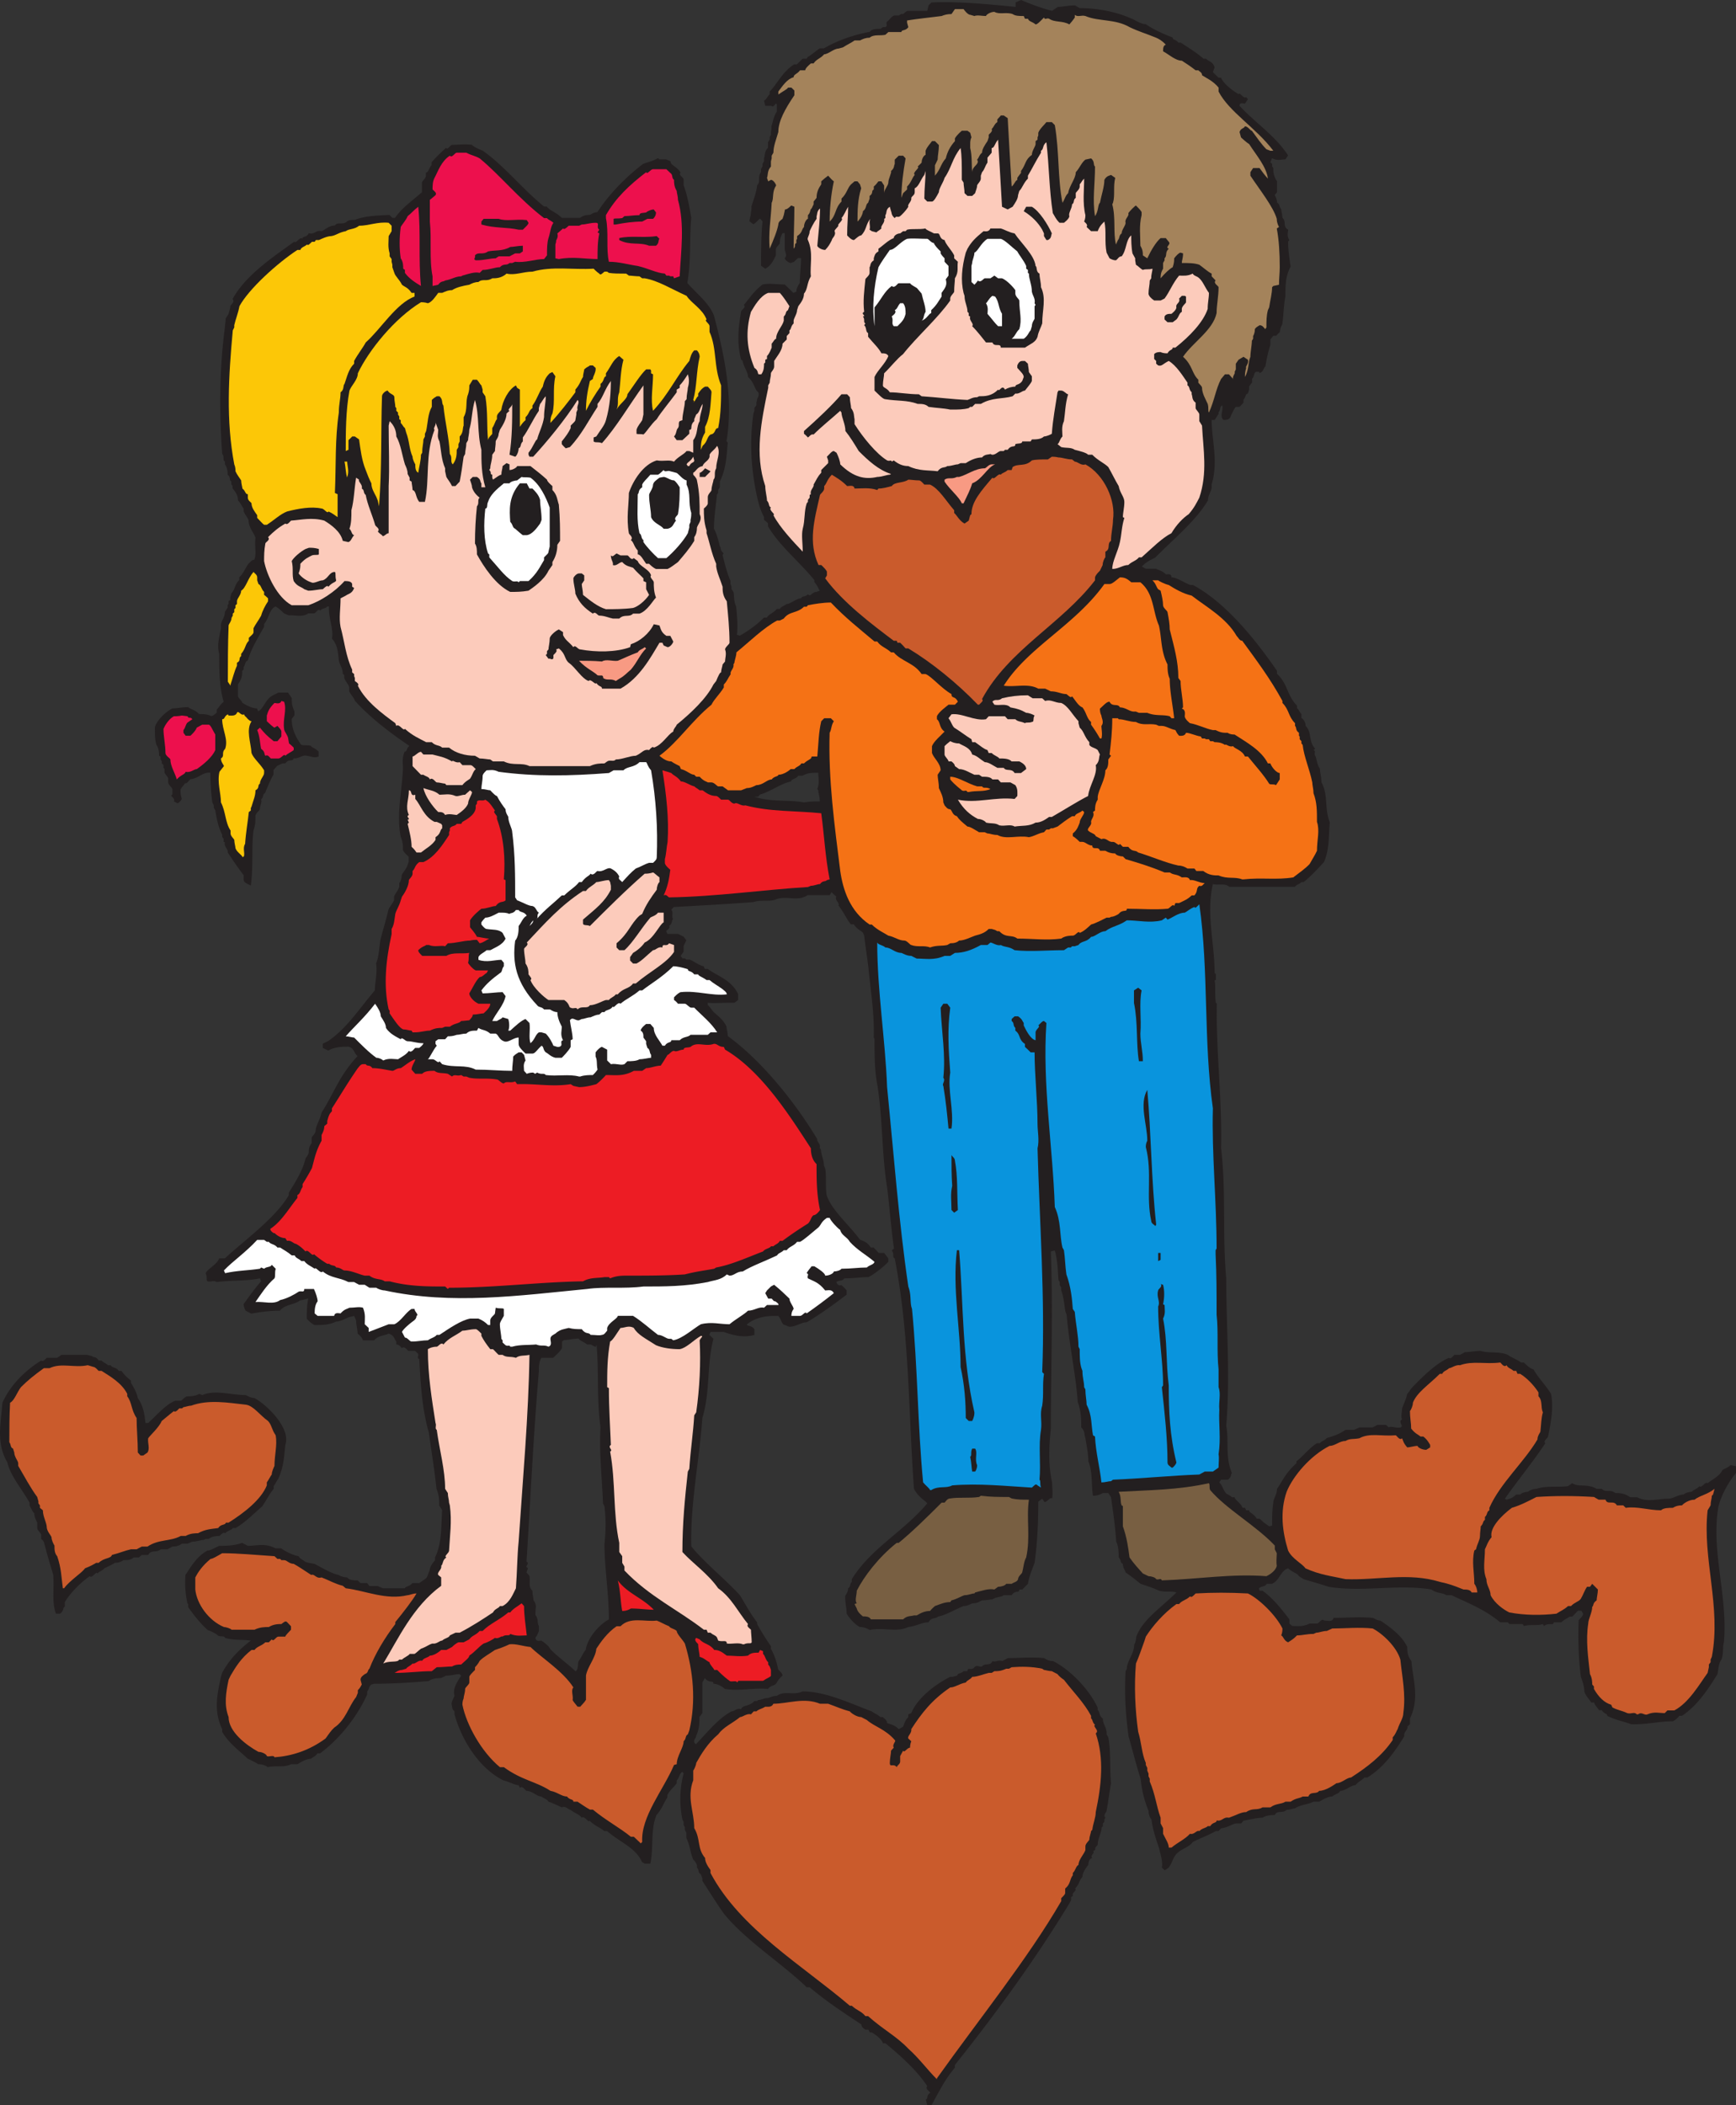 <svg xmlns="http://www.w3.org/2000/svg" width="506.8" height="614.301"><rect width="100%" height="100%" fill="#333333" stroke="none"/><defs><clipPath id="a"><path d="M45 0h461.8v614.3H45Zm0 0"/></clipPath></defs><g clip-path="url(#a)"><path fill="#231f20" d="m270.71 614.3-.433-1.655c.793-.29 0-1.153 1.297-1.946 0-.36-1.656-1.152-.863-1.941-2.879-4.395-7.488-8.64-12.238-12.531h-.723c-.36-1.223-1.871-2.305-3.238-3.168h-.578l-.43-.79h-.863c-.364-.289-1.153-.648-1.153-1.511-4.754-3.168-10.152-6.625-15.12-10.875h-.864c-7.488-7.2-18-13.75-24.266-21.598-1.941-2.738-4.176-6.336-6.191-9.433v-.793l-.504-1.223c-.793-.29-.36-1.078-1.078-1.871v-.793c-.29-.36-.29-.863-1.082-1.512-.863-2.015-.863-3.887-2.016-6.336v-1.511l-.433-.864v-.722l-.36-.72v-.862l-.36-.723c-.862-4.39-.862-8.711.36-13.461l-.36-.434c-.862.434-.862 1.657-1.655 2.52v.793c-.864 1.223-1.872 1.87-2.735 3.457v.719c-1.152 1.656-1.441 3.168-3.168 5.113-1.8 4.32-.793 9.504-1.8 14.184h-1.657l-.793-.504c-1.8-4.176-6.625-5.832-10.152-9h-.863c-1.153-1.082-2.59-1.368-4.246-3.024-.29.79-1.586-1.656-2.305-.867-.863-1.148-1.871-1.148-3.242-2.3-.649 0-1.512-1.298-2.59-.723-1.297-.575-2.52-1.223-3.887-1.657-.508-.863-1.297-.863-2.09-1.511-1.297 0-2.664-1.657-4.32-1.657-.29 0-1.152-1.656-1.941-.863l-.364-.793c-1.152 0-2.734-1.008-4.39-1.367-7.418-3.672-12.383-12.238-14.329-19.293v-.867l-.578-.649-.285-1.582c0-.36.285-1.082.863-2.304-.578-2.016.649-3.887 1.946-5.903l-.504-.433c-1.152 0-2.305.433-3.89.433l-1.512.719c-.864 0-2.45 0-3.528.863-5.039.434-10.656.793-15.984.793l-.793.215c-.863.649-.574 1.297-1.223 2.016v.867c-2.449 5.469-7.129 12.238-13.75 17.207h-.793c-.504.863-1.008.863-1.875 1.582-1.222 0-2.52.723-3.957 1.586h-1.87c-2.02 1.078-4.54.285-6.77.863-.793-.578-1.657-.863-2.809-.863-.36-.29-2.016-1.152-3.023-1.586-2.52-2.375-5.618-4.606-7.489-7.848v-.793c-2.449-5.183-1.582-9.718-.36-15.261l.36-1.223c1.871-3.387 4.32-6.266 8.352-9.363-2.52-.36-4.824 0-7.559-.79 0-.648-1.152-.288-2.015-.648-.36-.504-2.016-1.297-3.028-1.656-2.086-1.871-4.031-4.32-5.687-6.695v-.868l-.215-.214c-.574-2.809-.793-5.04-.574-8.282 1.656-2.445 3.312-5.468 6.476-7.125.793 0 1.801-.648 3.387-1.37 1.871 0 4.39 0 6.695-.864l1.657.863c2.664 0 5.039-.863 8.062.723h1.656c.864.648 3.098 1.941 5.114 2.305.43.863 1.078.863 1.945 1.656l1.008.285 1.656.289c1.656.793 4.82 2.809 7.055 3.238.504.364 1.656.723 2.52.723.573.863 2.015.863 3.023.863l.863.793h1.945l.649.864h2.375l1.586.648h6.336c.359-.648 1.367-.434 2.23-1.512h2.016l1.656-1.152c.863-.504.863-1.656 1.367-2.45 0-.718.578-2.015 1.586-3.023v-.863c2.086-4.25 1.727-9.074 2.086-13.754l-.863-1.437c0-1.657 0-2.81-.793-4.825-.575-5.472-1.438-10.511-2.23-16.418-2.016-6.984-2.376-13.968-2.81-21.457-.863-.36 0-.863-.359-1.582l-.863-.793h-1.871c-.363 0-1.152-1.656-2.02-.793-.285-.359-.718-1.078-1.582-1.078v-.863c-.648-.793-.648-1.945-2.304-2.305-1.079.649-2.735.36-4.176 1.946h-3.313c0-.434-.648-1.297-1.511-1.946 0-1.297-.43-2.52-.43-3.886l-.578-1.297-1.656.43c-.864.363-2.375 1.226-3.598 1.226-2.09 1.008-3.89 1.008-6.336 1.008-.145 0-1.656-1.008-2.234-1.871 0-1.442 0-3.961.433-5.832-.433 0-1.73.504-2.379.504-1.652 1.367-4.316 1.078-5.902 3.023-2.664 0-5.184.285-8.352.863l-1.656-.863c-.215-.434-.574-1.152-.574-1.945 1.437-1.946 3.094-4.391 5.11-6.625l-.36-.864c-4.176.864-8.352.504-12.598 1.078-.867-.574-1.656 0-2.668-.214-.574-.36 0-1.223-.574-2.375.574-1.297 3.242-2.45 3.961-4.32h1.656c5.473-5.11 14.758-11.735 18.649-18.43v-.723c2.015-3.238 3.957-6.336 4.824-9.719 0-.504 1.008-1.297 1.008-2.09 0-.718 0-1.582.863-2.664v-1.582c0-.36 1.152-1.222 1.152-2.015 0-1.442 1.297-3.243 1.727-5.328 3.601-5.543 4.969-10.512 10.512-16.489-1.008-.718-1.008-2.375-2.664-2.734-1.657 0-3.957 0-5.903 1.148l-1.586-.789v-1.226l1.586-.79c5.543-3.816 8.926-9.288 13.606-14.761 0-2.305.793-5.113.36-7.918.866-1.875.866-4.684 1.296-6.914.723-2.879 1.586-5.617 2.305-8.711.289-.793 1.152-1.656 1.656-2.809v-1.082c.289-.789 1.152-1.656 1.512-2.804v-1.153c.433-.218.718-1.656.718-2.234.364-.863 1.227-1.656 1.657-2.809l.363-1.078v-1.441c0-.215-1.656-1.367-1.656-2.16 0-.864 0-2.23-.649-3.672-1.297-6.48.285-12.817.649-19.871 0-1.582-.364-3.094.504-5.04.789 0 .359-.792 1.367-1.656-4.969-3.382-11.09-7.847-15.914-13.175-.215-.793-1.078-1.657-1.657-2.739v-1.222c-.214-.864-1.078-1.657-1.437-2.664v-.864l-.434-.36c0-1.944-1.222-2.808-1.222-4.753-.29-1.941-.29-3.598-1.946-5.543.578-2.664-1.078-6.121-.863-9.36h-.504c-.574.72-1.297.36-2.086 1.223-.433-.863-1.297.793-1.8.793h-1.657c-1.73 1.223-3.672.434-5.687.575l-1.371-.575c-.504-.433-1.653-1.656-2.52-2.015l-.574.359c-1.367 1.223-1.367 3.098-2.738 4.754v.789c-1.727 3.168-3.743 6.266-4.75 9.863-.864.29-.649 1.082-1.223 1.946v.648l-.434.434c0 1.222 0 2.23-1.222 3.886v3.453c0 .579 1.222 1.372 1.222 1.946 1.008.578 2.664 1.656 4.32 1.656l.36.863c1.727-.863 2.016-3.597 4.465-4.75l1.441-.718h2.805l1.082 1.582c0 1.082 0 2.23.793 3.886v1.153l-.793 1.082c0 2.449.793 4.824 2.734 7.488.868.36 1.657 0 2.88.36.218.503 1.011.503 2.234 1.656v1.437c-1.223.508-2.016 0-3.457-.215-1.297-.36-2.375 1.008-3.887.723 0 1.148-1.367 0-2.375 1.512h-.867l-1.512.718s-.504.575-1.078 1.223v1.297c-.793 1.367-1.656 3.383-2.45 5.398-.863.434-.288 1.082-1.152 1.875.29.864-.36 1.727-.36 2.809 0 .36-1.296 1.223-1.296 2.016 0 1.078 0 2.734-.574 4.175-.649 5.184 0 10.582-.793 16.125l-.863-.43c-.649-.359-1.223-.577-1.223-1.44v-1.153c-1.297-1.656-3.242-4.465-4.68-6.695.285-.793-1.152-1.657-.793-2.88l-.36-.144v-.863l-.433-.578v-.649c-1.222-2.375-1.582-4.605-2.015-7.125l-.434-.722v-.72l-.43-.862a65.36 65.36 0 0 1-.578-8.641c-2.015-.36-3.597 1.727-5.832 1.871-.648.649-.863 1.227-1.656 1.227 0 .43-1.223 1.293-1.223 2.015 0 .504 0 1.223.36 2.446 0 .218-.36.793-1.153 1.37l-1.152-.577c.29-.575 0-.793-.79-1.657l.36-.36v-1.581c0-.363-1.226-1.227-1.226-2.02v-1.007c0-.649-1.078-1.223-1.078-2.086v-.793l-.29-.29v-.863l-.503-.43v-.648l-.36-.578v-.793l-.433-.215c0-.863 0-2.015-.79-3.238-.433-1.586-.433-3.023-.433-5.04.434-1.8 2.809-4.32 5.113-5.546 1.582 0 2.735-.36 4.606-.36.867.72 2.02.72 3.168 2.016.867 0 2.52 0 3.531.578.36 0 .79-.218 1.656-1.007v-.868c.719-.718.719-1.152 2.016-2.3C64 200.516 64 195.332 64 190.796c-.719-2.519 0-4.753.504-7.487v-.864c0-1.226 1.152-2.234 1.152-3.89l.793-1.223v-.793l.285-.285v-.867l.504-.285v-.793l.29-1.153c1.222-1.297.863-2.449 2.304-3.886v-.793c1.297-1.223 1.656-2.52 2.734-4.032.649-.433.793-1.082 1.657-1.082.793-1.941 0-3.96.359-6.406-.36-1.367-2.016-3.023-2.016-5.113-.214-.793-1.078-1.656-1.437-2.664v-.793c-.434-.43-.793-1.512-1.656-2.375 0-1.078-.29-1.946-1.586-3.528v-.718l-.36-.434v-.863c-.793-.364 0-1.082-1.078-1.946 0-.648 0-1.945-.793-3.023v-.863c-.793-.36 0-1.227-.793-2.235C64 120.31 64 108.066 65.656 95.54c0-.719.215-1.582.215-2.59l.863-1.37c0-.286.504-1.513.504-2.231 0-.36 1.512-1.223.649-2.086 3.816-6.914 11.375-11.953 18.074-16.778.36.864 1.652-1.656 2.3-.793 0-.863 1.298-.289 1.876-1.656 1.656.578 2.015-1.008 3.742-.574 1.082-.434 2.16-1.656 3.89-1.656.79-1.227 2.301 0 3.598-1.227.574-.43 1.367-.43 2.23-.43 3.173-1.222 6.626-1.222 10.083-1.441l.863.863h.793c1.941-2.879 4.824-4.824 7.848-7.484v-2.883c0-.289 1.152-1.152 1.152-1.941v-.867c.863-.215.863-1.368 1.656-2.23v-.794c1.008-1.223 2.735-2.879 4.246-4.246.504.79 1.082-.863 1.871-.863 1.66 0 3.602-.29 5.692 0 .14.36 1.797 1.222 3.023 1.652 6.192 4.25 11.375 10.945 18 16.348h.79c1.007 1.293 2.738 1.652 4.394 3.308h5.328c.863-.644 1.656-.863 2.809-.863.285 0 1.078-.793 2.23-.793 3.313-5.039 7.848-9.863 13.395-14.11 1.222-.433 2.804-.792 4.316-1.656l.434.36h1.945l1.223.504.289.793c.718.718 1.941 1.222 2.734 2.59-.793.578.863 1.44.863 1.945v1.726c1.082 2.809 1.656 6.196 2.235 9.504-.579 6.121 0 12.313-1.153 19.008 2.52 2.883 6.406 5.906 7.774 9.508 3.172 11.95 5.687 24.336 3.672 36.644l.363.434c-.363 3.457-.363 7.414-2.305 11.305v1.656l-.504.863v.793l-.36.574c-.288 3.243-.866 6.48-.866 9.938.867 1.582 1.226 3.238 1.73 5.11.36.363 0 1.152 1.078 2.019l-.289.574c.653 2.45 1.153 4.824 2.305 7.488v.864l.289.793v.718l.574.864c.29 1.007 0 2.664.793 4.25.219 2.449.578 5.472.219 8.28l.863.216c2.016-1.082 4.824-3.024 7.055-5.258h.793c.863-1.223 1.87-1.223 2.95-2.52h.866c.36-.718 1.078-.718 1.946-1.437 1.222 0 2.878-1.656 4.246-1.656.43-.868 1.222-.29 1.941-1.153l.578.285c.29 0 1.078-1.007 1.946-1.007l1.007-.36c-.433-.504-.433-1.222-1.586-2.52v-.573c-4.246-5.258-10.078-9.868-13.535-15.7v-.863s-.36-.43-1.152-1.008v-.863c-1.152-2.016-1.727-4.465-2.23-6.77-1.587-7.773-2.016-15.336-.868-23.398l.29-.863v-.793l.577-.719v-.793l.215-.863c-.215-.215.864-1.082.29-2.235-1.083-.789-1.083-2.804-2.954-4.39 0-1.512-1.222-2.809-1.586-4.75l-.43-.364c-1.222-4.75-.863-8.925 0-13.964 0-.504 1.657-1.297.794-1.946 1.656-1.945 2.804-3.886 5.468-5.976 2.09-.434 4.176 0 6.48 0 0 0 1.298 1.222 2.52 2.449l.867-.36c0-.503.141-1.296 1.008-2.523 0-2.23.36-4.75.36-7.27h-.864s-.363.215-1.152 1.079l-1.008.36c-.433 0-1.73-.864-1.73-1.438.867-.793 0-1.657 0-2.809v-4.465h-.649c-.43.793-.789 1.656-.789 2.88 0 .433-1.152 1.081-1.152 1.944v1.657c-.504 1.007-1.297 3.023-3.098 3.886l-1.222-.863c0-3.887 0-8.71.43-12.96l-.72-.79c-.574.36-1.078 1.152-1.945 1.656l-1.148-.867c0-.789.43-1.652.43-2.664l.144-.863v-.79c.574-1.945 1.441-4.034 1.656-6.195 1.153-1.152 0-2.23 1.153-3.886v-.864l.43-.793v-.718l.433-.793v-.864c.36-.793 0-1.87 1.152-3.023V41.54l.504-.863v-.649l.36-.718v-.864l.144-.793v-.863c.504-1.227.504-2.594 1.582-4.25v-1.941c-.285-1.227-.789 1.078-1.582.285h-1.8l-.36-1.512c.793-.43.793-1.008 1.656-1.871v-.793c1.8-1.656 3.742-5.832 7.129-7.918h.79c.362-.36.866-.793 1.655-1.656h1.227l.285-.504c1.082-.578 1.945-1.441 3.531-2.52h1.223c3.887-2.304 8.71-3.96 13.39-4.824.579-.863 1.946-.863 3.098-.863l.719-.508h.723c.863-.504 0-.863.504-1.652.359 0 1.367-1.73 2.23-1.73h1.152l.864-.505c.433.504 1.082-.863 1.945-.863h5.543l.36-1.586.863-.863c7.707-.36 16.418.504 24.554 1.297V.715l1.582-.719c2.88 1.223 5.907 2.375 9.075 3.168l1.656-1.152c1.367 0 3.023-.434 5.039-.434l1.367.793c5.258 0 10.656 1.082 15.047 3.024 1.152.433 2.738 1.656 4.25 1.656 1.656 1.226 5.039 2.883 7.848 3.89 0 .864.793.36 1.656 1.512h.719c1.945 1.293 4.39 2.735 6.625 4.68h.718c.864.863 2.016.863 2.52 2.52l-.504 1.367c.504.578.863.863 1.656 1.656h.723c.719 1.726 3.168 3.672 5.183 4.824.215-.793 1.368 1.441 2.16.863l.504.578-.867 1.293c-.43 0-1.582-.504-1.582.649 4.824 5.183 10.297 8.57 14.184 14.472l-.793 1.153c-1.223 0-2.445.504-3.887-.36l-.504 1.223.504.434v.718l.36.504c0 1.153 0 2.235 1.082 3.887v3.172l-.649.789c0 .219.649 1.082.649 2.234.863.504.574 1.153 1.222 1.942 0 .504.36 1.656.36 2.52 1.222 1.007 0 2.593 1.656 3.456 0 .72-.434 1.801.36 3.024l-.36.433c0 2.375.36 4.825.723 7.344-1.516 2.809-1.516 5.543-1.516 8.64-.504 2.52-.504 5.11-.863 7.848 0 .504-.72 1.223-.72 2.52l-1.151 1.152h-.793l-.864 1.078v1.586c-.648 2.016-1.082 4.032-1.441 6.262-.504.29-.504 1.586-1.727 1.945l-.144-.359h-.864c-.792.36-.359 1.223-1.152 2.016v1.082l-.863 1.148v.867l-.36 1.223c-.867.144-.503 1.008-1.296 1.8v.864s-.29.36-1.153 1.223h-1.082c-.36.289-1.148 1.945-1.582 2.953-.36.863-1.222.863-2.015.863-1.223-1.078 0-2.734-.36-4.246-.863.43-.36 1.152-1.082 2.016v.504c-.504.648-.504.863-1.152 1.726h-.863c0 5.906 2.015 12.098 0 18.793v.793c0 1.223-1.079 2.23-1.079 3.887-3.386 5.832-10.296 11.52-15.335 16.633-1.153.718-2.38 1.007-3.961 2.664l1.152.648h3.023c.864.504 1.657.504 2.88 1.656.433 0 1.585-.36 1.585.864 1.438 0 3.383 1.367 5.473 2.23h.789c9.36 4.969 18.074 15.625 24.555 25.059v.863c3.238 3.023 2.804 6.191 5.832 9.285v.793c.574.36.574.863 1.293 1.656v1.227c.363 0 1.226 1.008 1.226 2.23 1.942 1.946.719 4.465 2.809 6.696l-.504.359c.863.434 0 .793.504 1.656.504 1.008.36 2.235 1.367 3.817 0 1.152.434 2.23.434 3.886 2.085 3.961.789 7.489 2.445 11.739-.36 3.597 0 7.488-1.656 11.52-1.223 1.366-3.887 4.245-5.977 5.902h-.648c-.43.578-1.293.578-1.871 1.37H358.84c-1.227-1.152-3.098-.363-4.754-.792-2.016 8.71.504 17.207.504 25.918l.36.363v1.652l-.36.219c.36 2.016 0 3.96.36 6.48l.288.215c-.289 13.75 1.586 27.938 1.227 42.121 1.512 12.598.36 25.2 1.512 38.086 0 14.114 1.222 28.512 0 42.985.863 4.465-.364 9.074 1.656 13.824-.434.434 0 1.078-1.153 1.945h-2.015l-.504.79c.863.867.863 1.515 1.652 2.738.364.793 1.227.793 2.02 1.582h.789c0 .722 1.945 1.8 2.305 3.097h.718l.364.719h.863c0 .793 1.223.793 2.23 2.45h.793c.504.359.864.863 1.727 1.44l1.082.79.863-.215c0-2.016 0-4.465.36-6.695 0-1.153 1.082-2.375 1.082-4.032 1.582-2.234 2.445-4.61 5.687-7.488v-.578c1.8-1.293 3.817-3.957 5.977-5.254h.863c.434-.648 1.223-.648 2.016-1.512 1.582-.433 3.597-1.082 5.472-2.379h2.446l1.656-.718h3.816l1.367-.72h2.524l.789.72c.723-.504 2.305.359 3.457 0 1.082-.504-.863-1.512.434-2.375-.434-.793 0-2.016 0-3.098.359-1.152 1.222-2.809 1.511-4.32.79-.79.79-1.293 2.016-2.446 2.664-2.738 6.695-6.699 10.223-8.066.359.36.718 0 1.511-.863h1.656l1.442-.793c1.582 0 2.808-.36 4.605-.36 2.524.793 5.114 0 7.922 1.153 1.153.863 2.45 1.222 3.887 2.23h.793c.863.867 1.656 1.656 2.809 2.02 1.367 2.445 3.457 4.46 5.113 7.125.789 3.89 0 8.28-.867 12.457 0 .433-1.582 1.297-.79 1.945-3.456 5.254-7.921 10.656-11.808 16.2l.504.288c.793-.289 1.512-.289 2.808-1.511h1.223c.215-.434 1.367-.793 2.23-.793.434-.504 1.587-.864 2.45-.864 3.023-1.007 5.902-.36 9.219-.793l1.222-.863c1.871 1.297 4.32 0 7.125 1.656h1.516c1.078 1.223 2.375 0 3.957 1.223 1.012 0 2.664 0 4.32 1.223h2.016c3.023 1.586 5.906.433 9.219.433 1.222 0 2.878-1.222 4.39-1.222.36-.434 1.512-.793 2.375-.793.29-.504 1.586-.864 2.235-1.657.574.793 1.582-1.441 2.445-.863.36-.578 3.387-1.875 4.25-3.816.43-.36 1.656-.72 2.375-1.442l1.586.29v2.015c-2.02 2.375-4.25 6.266-5.113 9.719-2.305 12.89 2.808 26.28 1.582 39.672-.43 1.37 0 3.027-.72 5.043-.862 1.152-.862 2.734-1.152 4.246-2.449 3.886-5.543 8.93-10.367 12.168h-.793c-.215.359-1.078 1.222-1.87 1.586-3.962 0-7.848 1.007-12.169.863-2.304-.863-4.61-1.227-6.984-2.45 0-.792-.863-.43-1.582-1.656h-.863c0-.289-1.372-1.582-1.372-2.23h-.863c-.36-.723-1.656-1.945-2.015-3.242 0-1.153-.36-2.59-1.008-4.246-.649-5.04-.864-10.946-.649-16.418 0-.36 1.297-1.153 1.297-2.016l-.504-.863h-1.008s-.793.863-1.656 1.726h-.722c-.5.364-1.582.793-2.446 1.657h-2.234c0 1.082-1.656 0-2.809 1.082l-.43-.579c-1.44.579-3.382 0-5.472.579l-.36-.579h-3.886l-.434-.503h-2.23c-4.824-4.032-10.297-5.973-14.188-7.918H422.2c-1.082-.793-2.664-.434-4.32-1.657-9.863-1.656-19.945.864-30.024-.793-2.52-.863-4.753-1.437-7.273-2.23l-1.367-.863c-.719-1.082-1.945-1.082-3.168-2.305l-.793.36c-1.582 1.152-1.871 3.167-3.887 4.175h-1.586c-.36.863-1.582.648-2.23 1.297l.144.719h.864c2.808 1.945 5.472 5.183 7.847 8.351v1.227l.864.719c1.37 0 3.027.289 5.043-.72h2.16c.644 0 1.297-1.655 2.086-.866 1.296 0 2.375.504 2.738-.79 3.527 0 7.629-.363 11.445 0 .36 0 1.153.79 2.235.79 2.804 1.875 6.336 4.394 7.847 7.707 0 1.222 0 2.52 1.223 4.101.433 5.473 2.45 10.801-.434 16.778v1.656l-.789.719c.43.718-1.152 1.511-.863 2.808-2.594 4.176-5.832 9-10.8 12.024h-.864c-.723.863-1.371.863-2.594 2.23-1.297 0-2.879 1.656-4.465 1.656-.289.867-1.437.867-2.304 1.657-1.079 0-2.375.648-3.817 1.511h-1.652c-1.586.793-3.168.793-4.969 1.657l-.433.289c-.43 0-1.657.433-2.45.433-1.222 1.153-2.804 0-3.453 1.512-.793 0-2.379 0-3.601.789-1.657 0-3.528.504-5.543.867l-.649.79h-1.586c-1.582.433-2.3 1.152-4.316 1.44l-.723.794h-.793c-2.015 1.152-4.39 2.015-6.695 3.168-1.223 1.656-3.238 1.87-4.824 3.527-1.078 1.223-1.078 2.305-2.23 3.96l-1.153.794-.863-.793c.359-1.656-.36-3.602-.793-5.617-.864-2.59-1.871-5.399-2.23-8.426-.505-.504-.864-1.652-.864-2.52-1.227-3.023-1.945-5.832-2.305-9.359-1.297-3.961-2.304-8.207-3.527-12.383-.863-6.406-1.227-12.238-.863-19.008l.359-.648c0-2.305 2.156-4.39 2.156-7.129.29-.285.578-1.512.578-2.23 1.946-5.114 6.696-7.993 11.735-12.961-1.438-.504-3.024 0-5.04-.504-1.44-.72-3.456-1.368-5.398-2.016-.722-.574-2.738-2.23-4.39-3.312 0-.504-.793-1.223-.793-2.52-.868-.289-.364-1.008-1.227-1.871 0-1.227 0-3.242-.719-4.61-.289-4.464-.863-8.351-1.511-12.96l-.793-1.223h-1.582c-.868.434-1.512.793-2.883.793-.574-3.023 0-6.625-1.367-10.082 0-2.016-.504-4.535-.864-6.766-.36-.722 0-1.945-1.222-3.097 0-2.375 0-4.68-1.008-7.414-.578-8.211-2.524-16.778-3.242-25.489l-.36-.867c-.36-1.941-.36-3.812-1.222-6.191v-.864l-.434-.718v-.868l-.36-.574c-.214-2.808-.214-5.543-1.081-8.64l-1.153.289c.649 17.28 0 34.054 0 51.695-.504 4.969-.863 10.082.364 15.695 0 1.516.285 3.098 0 4.754-.364-.863-1.657 1.367-2.305.864l-.578-.864-1.153.864c0 5.832-.214 11.664-1.078 17.855-.719 1.945-1.586 3.89-1.945 6.121l-1.656 1.656h-.864c0 1.223-1.078 0-2.23 1.657h-2.305c-.793.648-1.945.359-3.312 1.222-.574 0-1.871.29-3.024.29-.863.433-1.441.863-2.808.863-.574.214-1.442.793-2.59.793-2.524 1.007-5.188 2.664-7.488 3.093-.868.793-1.73 0-2.739 1.657-2.015 0-3.382 1.082-5.902 1.37-3.387 1.657-7.418 0-11.234.864-.79-.434-1.657-.863-2.88-.863-.792-.29-2.663-1.875-3.886-3.891 0-1.512-.434-3.023-.434-5.04 0-.358.868-1.151.868-2.374.789-.434.43-1.297 1.078-1.871v-.793c5.543-9 14.976-13.754 22.03-22.106l-.433-.503c-1.222-.864-2.59-2.086-3.453-3.743-1.656-22.32-1.222-44.64-5.617-67.25-.863-.36 0-1.222-.863-2.304l.648-.575c-.863-5.832-1.222-11.664-2.015-17.855-1.586-9.863-1.227-19.441-2.809-29.664-.863-4.32-.863-9.074-.863-13.61l-.22-.503c.22-6.625-.862-13.246-1.581-20.45-.36-3.023-.863-6.191-1.227-9.285l-.359-.793c-.863-.863-1.656-.863-2.664-2.449h-.863c-1.223-1.437-1.946-3.383-3.602-5.473.434-.789-1.223-1.582-.644-2.664 0 0-.579-.36-1.372-1.222l-.574.863h-6.41c-3.168 2.016-5.828 0-9.285 1.226-1.8.79-4.32 0-6.555.79-7.484.578-15.406 1.007-23.254 1.441l-.718.793c.718.863 0 1.656.503 2.809-.503.285 0 1.078-1.152 1.94.36.36 0 .794-.863 1.442l.36.864h3.093l1.656.793.793 1.078-.793 1.656v1.656l-.863 1.227.504.719h.719l.433.359h.863c1.153.289 2.52 1.586 4.176 1.945l.364.79h.863c2.664 2.019 6.91 3.167 8.855 7.347v1.726l-1.082.793h-1.941c-1.516 0-4.035.215-5.832 0v.649c.43.36 1.008 1.223 1.656 2.016 1.367 1.222 2.95 2.375 3.813 4.32 0 .789.363 1.582.363 2.734 10.148 7.344 20.015 19.871 26.137 30.098-.29.574 1.078 1.437.718 2.52l.36.574c0 1.511.863 2.808.863 4.609l.36.79c.433 2.378 0 5.187.433 7.85 1.437 4.32 6.266 8.352 9.719 12.958.863.363 2.09.648 3.168 2.304h.863c.219.29.793.864 1.441 1.586h1.582l1.227 1.582v1.008c-1.227 1.297-4.031 3.602-5.832 4.465-2.45 0-4.25.36-7.059.36-.36.863-1.656.503-2.3 1.077.285.579.644 1.227 1.437.868.504.359.863.718 1.586 1.582v1.226c-3.602 2.735-7.848 5.832-11.664 8.063-1.656 0-3.024 1.297-5.113 1.297l-1.657-.649c-.718-.648-.718-1.726-1.582-2.52-2.449 0-6.12 0-9.144 2.52.36.649 1.367.145 2.23 1.367v1.657c-2.734.863-5.832.289-9-.864h-3.816l-.36.864s.36.289 1.227 1.152c-2.02 7.559-.867 15.266-3.242 23.113-.863 12.168-3.527 24.91-3.238 37.438 3.597 4.539 10.293 9.937 14.183 14.258 1.512 2.375 2.809 5.039 5.04 7.918v.503c1.152 2.09 2.374 4.036 4.03 6.48v.794c.938 1.441 1.727 3.96 2.09 5.832 0 .36 1.293 1.082 1.293 1.945-.43.36-1.293 1.223-1.656 2.016-.789 1.223-1.582.574-2.59 1.87-3.96-.433-8.207.72-12.597 0-.364-.433-1.946-1.51-3.313-1.51 0-1.153-1.227 0-2.52-1.657l-.722 1.297v8.926l-.863 1.152c0 1.73 0 3.527-1.008 5.617.289.29-1.367 1.442 0 2.305 3.457-3.602 6.48-7.488 10.367-9.578.863 0 1.586-1.078 2.809-.649.43-1.293 2.449-.718 3.886-2.375h.793l.29-.289c.863 0 1.726-.574 2.878-.574.863-.29 1.512-.648 2.59-.648 2.305-1.657 4.824 0 7.488-1.297 6.625 0 13.325 3.242 20.235 5.832.574.504 1.656.867 2.52 1.656h.718c.36.434 1.227.863 1.227 1.73.793.36 2.23.504 3.382 1.797l1.297-.718c.36-.72.36-1.582 1.512-2.809v-.79l.863-.362c1.801-4.391 6.91-8.352 11.375-10.582h.649l1.367-.36c.219-.863 1.008-.433 1.875-1.297h1.148c0-1.367 1.157 0 2.02-1.152.789-.793 1.367 0 2.23-.215.793-1.152 2.45 0 3.024-1.586.863.434 1.656-.43 2.883 0l1.652-.863c3.312 0 6.695-.36 10.586 0 .648.434 1.437.863 2.59.863 5.258 2.664 10.656 8.496 13.035 13.61v.718c.644.36.285 1.657 1.512 2.45 0 1.656.718 1.8 1.078 3.886v.723l.504.863c.793 4.246.359 8.711.793 13.39-.434 2.231-.793 5.4-1.297 8.063 0 .364-1.078 1.227-.36 2.016l-.289.504v.723l-.43.43v.866l-.363.286c0 1.586-1.148 3.097-1.148 5.113l-.723.793v.648l-.648.43c.793.434-1.008 1.152-.215 2.016-.793 0-1.152 1.082-1.152 1.945-.864 1.078-1.727 2.375-1.727 3.527-1.082 1.153-.793 2.016-2.16 3.383.793.508-1.152 1.297-.578 2.09l-.574.43v.867l-.579 1.078c-9.214 15.191-20.734 31.25-33.336 47.016v.792c-2.949 3.458-4.605 6.985-6.84 10.946zm-36-380.16c1.946-.288 3.024-.288 4.61-.288 0-1.368-.433-2.45-.433-3.239l-.285-.36c.718-2.019.285-3.026.285-4.753-2.016 0-3.098 0-4.61.863h-1.293c-.504 1.008-2.015.864-2.015 1.657-2.953.578-6.266 3.097-9.074 3.816l-.575.648h-1.082c4.969 1.657 9.723.793 14.473 1.657zm-66.74 253.513c1.008-.289.574-2.304 1.008-3.023.863-1.152 1.293-2.45 2.015-3.168.43-3.168 3.453-7.059 6.766-8.93 0-7.488-1.293-14.976-1.293-22.031.43-3.887.43-7.344 0-10.945l-.434-.864c-.289-7.777-1.152-14.832-.719-22.175-1.152-8.352-.433-16.13-1.152-24.047l-.289.574-1.441-.719h-1.008c-1.152-.863-2.445-1.297-2.445-1.726-1.586 0-3.028.43-4.32.43l-.579.433v1.871c-.574 1.152-1.726 2.016-2.59 2.879h-3.457c-.719 1.297-.719 2.594-.719 3.89-1.585 18.72-2.449 37.153-3.601 55.583 1.152.578-.863 1.441.434 1.87l-.434 1.298.863 1.007c.29 1.73-.43 3.168.863 4.32 0 1.298.29 1.872.29 2.735.718.867.718 1.73.718 2.02-.14 1.007-.14 1.87-.14 2.3 1.007 1.297.43 2.45 1.007 3.168v1.586l-.578 1.297-.43.574c.141 1.297 1.294.864 1.727.864 1.297.867 2.16 1.586 2.59 2.449 2.16 2.305 5.328 4.465 7.348 6.48"/></g><path fill="#ca5b2c" d="M273.52 606.738c-2.81-2.804-5.259-6.191-8.352-8.926-3.387-3.601-7.418-5.617-11.739-9.503h-.789c-1.226-1.512-2.304-1.512-3.96-3.024h-.579c-13.75-11.738-32.039-22.465-40.68-38.738v-.863c-.789-1.082-1.582-2.305-1.582-3.528-2.375-2.808-1.226-5.398-3.167-8.71 0-4.68-2.235-8.856-.29-13.97v-2.808c.29-.36.864-1.656.864-2.23 1.367-2.45 3.386-5.833 6.41-8.352 1.656-2.234 3.887-3.027 6.406-5.043.793 0 1.945-1.152 3.168-.79l.793-.866h.793c.648-.649 1.438-.649 2.59-1.367.863 0 1.871.214 2.375-.864 4.25 0 8.93-1.945 13.61 0h2.378c2.445.864 3.887 1.582 6.332 2.23.363.505 2.016 1.657 3.313 1.657l1.656.863c2.234 1.946 5.402 2.664 8.137 5.832.574.364-.864 1.227-.29 2.235l-.788.863c0 .793-.36 2.305-.36 3.601 0 1.438 1.149 0 2.012 1.223.219-.648 1.008-.863 1.008-1.656v-1.582l.867-1.586c.36.793 1.152-.863 2.016-.863 0-.215 0-1.008.359-1.871l-.863-.793c-.36-.72 1.078-1.512.863-2.739 3.023-4.68 6.047-8.566 11.375-12.168 1.367 0 2.594-1.078 4.535-1.437.504-.793 1.297-.793 1.875-1.656 1.438 0 3.313-.793 4.824-1.153h.864l.793-.504c1.078 0 1.87 0 3.453-.718h.793l.793-.434c2.734-.215 5.902-.215 8.925.434l.508.359c.36 0 1.508.36 2.301.36l1.656.863c.29.433 1.082 1.152 1.875 1.656 2.59 3.383 5.903 6.695 7.918 10.512v.718c.574.504.36 1.297 1.153 1.875-.793.575 1.437 1.657.214 2.52 2.52 7.344 1.657 15.117 0 22.969 0 1.652-.793 3.308-1.007 5.183l-.36.36c0 .43-.504 1.656-.504 2.449 0 .36-1.152 1.148-1.152 2.015v1.079c-.36 1.152-2.016 2.808-2.016 4.32-.793.43-.793 1.512-1.656 2.375v.648c-1.008 1.297-.578 2.52-2.23 3.887v1.297c0 .36-.36.719-1.153 1.512v.867c-9.722 16.773-23.976 34.414-36.289 51.695v.285m67.68-67.605c0-1.227-.863-2.375-1.656-4.035v-1.653l-.72-1.37v-1.657c-1.296-3.598-1.51-6.695-3.167-10.582v-.793l-.36-.719v-.793l-.363-.863v-.793l-.43-.863v-.574c-1.226-2.81-1.226-5.833-2.234-9.145-.863-6.191-1.222-13.176-.648-19.871.867-1.945 1.656-4.32 2.523-6.7l.36-1.152c1.941-3.023 5.039-6.695 8.925-9.504h.793c.793-1.078 2.016-1.078 3.168-2.23.504.36.793 0 1.657-.863 5.039-.29 9.722-.29 15.265 0 3.383 1.656 8.207 6.406 10.078 10.222 0 .36 0 1.227-.36 2.016.72.36.72 1.512 2.017 2.016.722-.504 1.511-.864 2.593-2.016 1.657 0 2.805-.43 4.824-.43l.79-.36c.863 0 1.875-.507 3.097-.507l1.582-.719c3.457 0 7.922-.43 11.809 0 3.027 1.586 6.984 5.403 8.066 9.075.504 5.039 1.656 10.078.864 15.62 0 1.512-1.083 2.81-1.657 4.68-.289.364-.578 1.516-1.441 2.38v.788c-3.168 4.684-7.488 7.922-12.168 10.946-1.223 0-2.734 1.656-4.246 1.656-.863.574-3.168 2.23-5.043 2.23-.863 1.153-2.516 0-3.168 1.657h-1.652c-1.083.648-1.875.363-3.528 1.511h-1.515c-1.223.793-2.735.434-4.391 1.657h-2.305c-1.656 1.007-2.734 0-4.75 1.37-1.511 0-2.808.864-5.039 1.653-1.66-.36-1.945 1.152-3.601.793 0 .863-1.082.36-1.871 1.656h-.723c-.504.578-1.656.578-2.445 1.442-.868-.36-1.442 1.152-2.739.789-1.511 1.66-3.383 2.379-5.398 4.035h-.793m-154.152-1.227c-.36-.43-1.223-1.148-2.016-1.941h-.863c-3.387-2.738-7.274-4.754-11.09-7.922h-.864c-1.152-.648-2.015-1.223-3.601-2.305h-1.223c0-.863-1.008-.36-1.87-1.511-1.513 0-2.81-1.293-4.825-1.657-4.176-2.734-8.426-3.093-13.61-6.91h-1.152c-5.398-4.465-9.789-12.383-10.941-18.215 0-.289 0-1.082.36-1.875 0-.718.429-1.582.429-2.734 0-.434 1.226-1.297 1.226-1.871v-1.656c0-.36.793-1.153 1.657-2.016v-.793c.215-.215 1.008-1.078 1.367-1.871 1.152-1.152 2.808-2.016 4.465-3.168 1.078-.36 2.59-.863 4.246-1.656 1.87-.215 3.89.574 6.12.793 3.24 3.168 9.505 7.054 12.528 11.804-.793.793 0 2.45-.215 3.602 0 .36.793 1.152 1.438 2.016h.793c.433-.575 1.152-1.153 1.656-2.016v-7.055c.36-2.449 2.809-5.183 3.024-7.847 1.226-1.875 3.168-4.68 5.906-6.555h1.152c2.805-2.879 7.055-1.223 10.582-1.656 1.153.433 2.016 1.007 3.602 1.656.36.648 1.441.648 2.23 1.367 0 .867 1.656 2.45 2.375 3.676 2.45 8.062 3.313 16.773 1.297 25.344l-.43 1.152c-.867.504-.363 1.223-1.226 2.016 0 1.87-2.016 4.32-2.016 6.695l-.789.215c-3.027 7.199-9.722 15.047-9.289 22.465l-.433.43M80.129 512.781c-.22-.793-1.657 0-2.235-.36 0-.433-1.297-1.226-2.445-1.226-3.672-2.015-8.715-5.902-8.715-10.152-1.367-3.598-.789-7.055 0-10.871l.578-1.223c1.438-2.449 3.094-5.183 6.117-7.488h.868c.789-1.082 1.94-1.082 3.167-2.234h1.008l.864-.864c.574.864 1.152-.793 1.945-.793h2.016c0-.36.863-1.148 1.656-2.015v-1.008l-1.153-1.223c-.503-.433-.867 0-1.656.574-.863 0-2.234 0-3.672.868-1.008 0-2.593 0-4.175.789h-6.7c-.285-.36-1.652-.79-2.23-.79-4.465-1.874-7.918-6.699-8.352-10.945v-3.527c.793-1.512 2.016-3.387 4.465-5.402.574 0 1.871-.79 3.383-1.657 4.68 0 9.719.504 15.266.868l.863.789h.789l.363.363h.79c.866 0 1.44 1.078 2.808 1.078 1.441.793 3.097 1.945 5.113 3.238 1.008-.43 1.367 1.227 3.024.723 2.23.863 3.89 1.871 6.191 2.445l.863.723c5.836.719 11.739 3.527 18.074 2.016.575 0 1.438-.504 2.59-.504-1.152 2.015-3.886 5.543-6.191 8.351v.574c-3.094 4.036-5.902 8.715-7.559 13.036-.578.359-.215 1.222-1.367 1.582-.504.433-1.226.793-1.226 1.656l.359 1.367c-.36.578-.36.863-1.149 1.656v.793l-.503 1.223c-2.235 2.809-3.028 6.695-6.41 8.93-.864.793-1.657 1.945-2.52 3.168-4.824 3.527-9.863 5.113-14.902 5.472m397.726-12.527c-.793-.867-1.586 0-2.808-.363-1.657-.79-2.665-.79-4.32-1.657l-.36-.789c-2.016-.578-3.672-2.234-5.04-4.61v-.718l-.503-.578c0-.574 0-1.871-.649-3.023-.503-4.75-1.296-9.793-.503-14.832 0-1.153 1.152-3.168 1.152-4.825.504-.214 0-1.007 1.293-1.87 0-.794.363-2.016.363-3.169l-1.656-1.656-.649.863h-.863c-.793 1.153-1.152 2.45-1.875 3.602-.789.863-1.656.863-2.805 2.016h-.863c-1.156 1.078-2.234 1.44-3.387 2.23-4.464.504-9.144.504-13.75-.36-1.656-.792-4.32-2.663-5.472-5.038 0-1.657-1.227-2.739-1.227-4.68-1.152-2.809-.43-5.543-.43-8.711.43-.793.794-2.234 1.942-3.531-.645-2.664 2.738-6.192 5.906-8.567 2.45-.718 4.68-1.87 7.2-3.168 5.398-.36 10.87-.36 16.777 0l1.367.793h2.016c.503 1.657 2.449 0 3.312 1.657h1.871l.719.718c3.242-.504 6.7.719 10.297.719.722-.719 2.234-.719 3.457-.719.793-.504 1.582-.718 2.664-.718.504-.579 2.016-1.657 3.672-1.657 1.367-1.152 3.816-1.511 5.832-3.168l-.43 1.657-.363.359c0 .793-.36 1.656-.36 2.809l-.863 1.437c-1.586 14.184 4.031 28.152 1.223 42.77l-.36.793v.789l-.503.648v.793l-.36 1.656c-2.449 3.383-5.472 8.711-9.719 10.946h-2.02l-.788.789c-1.656 0-3.024-.504-5.043.363-.863.43-1.652-.867-2.735 0h-.359"/><path fill="#ed1c24" d="M215.199 490.965c-.215-.793-1.656 0-2.23-.504-.434-.29-2.02-1.512-3.602-3.168h-.863c0-.36-1.368-1.586-1.368-2.234-.867-.43-1.656-1.293-2.882-1.582 0-.864-.43-2.375-.43-3.672 0-.215-1.442-1.082-.578-1.871l1.008.43c1.226 1.44 2.882 1.226 4.25 3.097 1.152 0 2.015.36 3.671 1.656 1.942 0 3.887.36 6.192 0 .863-.863 1.87-.863 3.097-.863l.43-.793.863.36v.792c.649.504.649 1.657 1.512 2.446v.648l.434.578.36 1.008v1.656c0 .36-1.153.719-2.306 1.512h-7.199l-.36.504m-100.078-2.809c.286 0 1.079-.863 2.231-.863l1.223-.36c.433-.648 1.008-.648 1.871-1.511.793.285 1.656-1.152 2.809-.793.359-.863 1.656-.863 2.234-1.512.789 0 2.016-.504 3.312-1.656h1.512l1.656-.863c.215-.22 1.008-1.008 1.871-1.371h1.512l1.656-.864c.793-1.152 1.872-1.152 3.024-2.449h.863c2.235-2.23 4.68-3.023 7.488-5.398h.579c.863-1.153 2.015-1.657 3.308-2.664l.723.793c0 2.734.43 5.253.789 8.566-1.512 0-2.805.36-4.82-.43-.22.79-1.372 0-2.235.79-.36-.36-1.152.792-2.23.363-.578.43-2.016 1.293-3.313 1.656-1.511 1.008-2.304 2.23-4.176 3.527 0 .649-1.226 1.512-2.375 2.59-.793 0-1.656 0-2.664.578-1.226 0-2.882.215-4.464.215l-1.442 1.152c-3.672 0-6.695.504-10.656.504h-.285"/><path fill="#fccbbb" d="M111.879 485.422c4.32-7.059 8.566-16.563 16.921-22.684v-2.445l-.867-.723c-.43-.789 1.153-1.582.867-2.664.645-.574.286-1.652 1.512-2.445-.867-.36.79-1.227.79-2.016.218-4.25.866-8.496.218-13.175l-.219-.793c0-.864-.36-1.657-.36-2.809l-.792-1.223c0-5.472-1.652-11.379-2.445-17.21-.649-.36 0-1.223-.36-2.016-1.082-6.91-2.234-13.965-2.234-21.528.578-.359 1.367-.718 2.594-.718.43 0 1.296-1.512 1.941-.649 1.656-2.015 3.531-2.52 5.547-4.031 1.152 0 2.23-.434 3.887-.434.359 0 .793.434 1.656 1.297v.649c.648 1.297 1.512 2.52 2.594 3.886h.789c.578.504.793.864 1.656 1.657h1.152c1.153.863 2.235.359 3.887.863 1.156-.863 2.379-.504 3.96-.863-.284 18-1.94 36.074-3.167 54.504-.43 4.25-.43 8.93-.793 13.609-.79 1.512-1.652 4.031-3.887 5.184h-.793c-.36.718-1.437.718-2.015 1.87-3.024 2.016-6.118 4.032-9.72 5.907h-1.222l-1.656.789c-.219.723-1.371.723-2.234 1.512-.79 0-1.582 1.082-2.809.867-1.008.215-1.871 1.008-3.383 1.512-.504.359-1.297 1.152-1.87 1.511h-1.442c-.215.504-1.368.864-2.23 1.657h-.794l-.36.359c-1.077.43-2.734 0-4.32.793m104.977-5.617c-1.297-.578-3.312 0-4.68-.215 0-1.227-1.226-.363-2.52-.867l-.288-.79c-.29-.722-1.078-.722-1.945-1.511h-.79l-.363-.867h-.789c-7.562-5.832-15.984-9.72-23.183-17.278v-1.152l-.649-1.082v-1.941l-.867-1.227v-2.664c-1.871-8.711-1.008-17.64-2.66-26.64 1.008-.505-.867-1.223.215-1.942-.215-5.617-.579-10.656-.579-16.563l-.503-.285c0-4.394 0-8.57.867-13.32.789-.36 1.87-2.305 3.023-3.961 1.153 0 2.445-.863 3.887 0 1.152 2.016 3.601 3.168 6.48 5.04 1.871.792 4.465 1.151 6.91 1.151 2.016-.359 3.961-2.59 6.192-3.886.867 0 0 .504-.36 1.297.36 6.476 0 13.964-1.007 21.023l-.574.863c-.29 5.04-1.083 10.078-1.442 15.625l-.43.79c-.867 7.85-1.586 15.195-1.586 23.472 3.168 3.457 7.418 6.266 10.442 10.586 3.887 2.734 5.902 7.055 8.71 10.437-.359.649 0 .868.864 1.657 0 .867.215 2.379.215 3.672-.215.578-1.078 0-2.23.578h-.36"/><path fill="#785f42" d="M254.222 472.531c-.36-.863-1.582-.863-2.304-.863 0 0-1.582-1.152-1.801-2.305l-.645-1.297.645-.214c-.645-.864 0-2.375 0-3.672 2.16-4.246 6.336-9.72 11.664-13.97h.578c3.887-3.167 8.352-7.558 12.527-11.733h.864c.359-.36.793-1.223 1.656-1.223 2.594-.434 5.402 0 8.426-.434l.504-.36c2.808.36 5.039.36 8.207.36l.793.434c1.656.36 3.093.36 5.039.36-.793 5.542.504 10.94-.793 16.847-.72 1.297-.72 2.664-1.153 4.32 0 .36-1.222 1.153-1.222 2.016-.215.793-1.008.793-1.871 1.367h-1.586c-.36.574-1.582.863-2.375.863l-1.078.793c-1.657-.36-3.602.36-5.618.864l-.215.289c-.863 0-1.656.504-2.882.504-1.153.359-2.23 1.152-3.813 1.511l-.363.504c-1.656 0-2.805.574-4.465 1.153 0 0-.863.718-1.437 1.44-1.297 0-2.45.43-3.891 1.294h-.79c-.792.289-2.015 0-3.167 1.152h-9.434"/><path fill="#231f20" d="M16.336 470.875c-1.297-3.383-.434-7.414-.793-11.305-.793-2.664-1.657-5.468-2.45-8.566-.285-.574 0-1.152-1.078-1.945v-1.223c0-.434-1.152-1.297-1.152-1.945v-1.582c-.36-.793-.863-1.657-.863-2.809-.36 0-.793-1.152-1.368-2.23v-.793c-2.02-3.672-5.687-7.922-6.48-11.739-3.387-5.687-1.871-11.52-1.441-17.422 2.015-4.535 5.902-8.93 11.304-12.312.504.36.793 0 1.657-.793h3.023l1.223-.863h7.488l1.441.359c.434.504 1.223 0 1.946 1.297h.863c.43.574 1.008.574 1.871 1.367h.793c.36.863 1.656.504 2.375 1.656h.793c.504.864 1.656 2.016 2.734 2.809v.648c.793 1.297 1.657 2.809 2.016 4.465 1.586 2.23 1.945 4.68 2.234 7.27h.79c2.449-2.23 5.042-5.328 7.847-6.48h1.66c.36 0 1.149-1.294 2.012-1.294.793 0 2.234 0 3.387-.722l.863.363c3.816-1.656 8.281 0 12.746 0 .574.36 1.652.863 2.52.863 3.957 2.23 10.656 8.926 9 13.68-.364 3.094-.364 6.117-2.016 9.793-.29.36-.793 1.367-1.371 2.23v.793c-1.438 1.657-2.016 3.168-3.313 5.04-2.3 2.015-5.039 4.824-7.847 6.406h-.79c-.363.648-1.44.648-2.234 1.511-.36-.359-.863 0-1.656.793-.719 0-2.016 0-3.168.864h-.863l-.575.289c-.792 0-2.015.504-3.312.504l-1.371.578h-1.652c-.793.574-1.516.863-2.809.863l-1.441.793h-1.946c-1.222 1.148-2.879 0-3.672 1.652h-1.87l-.864.723h-1.512c-.793.793-1.87.793-3.023.793-.504.504-1.656.789-2.45.789-.359.289-2.015 1.082-3.093 1.586-.363.648-1.152.648-2.02 1.512-.359-.864-1.582 1.656-2.23.793-2.45 1.656-5.617 4.75-7.274 7.558v1.367c-.574 0-.214 1.227-1.367 2.016h-1.222"/><path fill="#ed1c24" d="M181.648 470.086c-.504-2.594-.504-5.906-1.297-8.93 2.809 3.817 7.13 5.04 10.512 8.567-1.871 0-4.176-.36-6.695-.36a4.567 4.567 0 0 1-2.52.723"/><path fill="#ca5b2c" d="M429.613 464.684c-.36-.864-1.512-.864-2.375-.864-2.664-1.082-4.176-1.656-6.91-2.23-9.074-2.809-18.219-.434-27.504-.793-3.89-.863-7.488-1.227-11.738-3.168-.79-1.297-3.887-2.738-5.04-5.184-1.656-5.402-2.445-11.304-.433-17.136 1.945-4.754 6.988-10.586 12.531-13.395 1.656 0 2.805-1.437 4.68-1.437 1.223-.793 2.375-.434 4.031-.793 3.024-1.657 6.55-.504 10.582-.864.29 0 1.152 1.657 1.875.864.36.793.36 1.367 1.512 2.664.789 0 2.015-.434 3.023-.434 0 .434 1.297 1.152 2.52 1.152l1.152-.718v-.72c-.36-.577-.863-1.585-2.015-2.448h-.793c-.864-.72-1.442-.72-2.735-2.305 0-1.656-.363-3.094-.363-5.11.363-.433.867-1.585.867-2.449 1.152-3.023 4.68-5.257 7.848-8.425h.719c.359-.864 1.152-.864 2.015-1.657.649 0 1.945-1.078 3.168-.863 3.817-1.367 7.274-.215 11.738-.793.215 0 1.008 1.656 1.871.793.36.863 1.153.863 2.016 1.656h.793l.36.864h.792c1.872 1.152 3.887 3.168 5.329 5.402v1.152c1.293 1.293.574 3.168 1.293 4.68-.504 1.656-.504 3.672-.72 5.543 0 .36-.863 1.152-.863 2.375-3.96 6.695-10.87 12.746-14.039 19.945v.719c-.867.434-.503 1.297-1.296 1.945v.864c-.723.433-.36 1.082-1.227 1.87 0 .794-.215 1.657-.215 2.81 0 1.152-.793 2.234-1.152 3.89l-.504.36c-.793 3.312 0 6.335 0 9.718.504.574.863 1.656.863 2.52h-1.656M18.351 463.46c-.433-3.167-.433-5.831-1.656-9.358-.793-.868-.793-2.016-.793-3.098-.36-.574-.863-1.656-.863-2.45-.29-.718-1.153-1.511-1.367-2.663 0-1.582-1.153-3.239-1.153-5.184l-.863-.719v-.718l-.434-.579v-.574l-.36-1.297c-2.015-2.734-3.67-5.906-5.542-9.074v-.789c0-.578-1.152-1.871-1.152-3.098l-.36-1.152c-.863-.36-.504-1.078-1.082-1.871 0-3.602 0-7.488.219-11.52 1.223-.578 2.016-3.023 3.164-4.535 1.945-1.945 3.89-3.527 6.7-5.547h1.655c3.454-1.656 7.27 0 11.157-.863l1.66.504c.36 0 .789.36 1.512 1.152h.863c2.445 1.586 5.832 3.457 7.488 6.696v.722c1.438 1.871 1.078 3.887 2.735 6.336 0 3.094.359 6.696.359 10.078l.793.864h.793l1.223-.864c.792-1.152 0-2.808.214-4.175.578-.864 3.168-3.168 3.961-5.04 1.082-.863 1.946-1.656 3.528-2.878.359.359.863 0 1.586-.793h.793l.43-.36c.359 0 1.44-.433 2.234-.433 5.109-1.871 10.726-.864 15.984-.29 2.23.29 4.102 3.098 6.477 4.755 1.082 1.152 1.082 2.59 2.234 4.175.504 2.809-.36 5.903-.36 8.926-.218.508-.792 1.656-.792 2.524-.29.285-.864 1.511-1.442 2.3v.868c-1.656 4.175-6.695 8.062-11.16 10.87h-.789c-.219.864-1.441.29-2.234 1.583-2.016.289-3.672.289-5.903 1.511-.793 0-2.234 0-3.601.793h-1.438c-3.027 1.657-6.34.864-9.722 3.098H41.39l-1.511.793h-1.657c-1.656.36-3.527 1.148-5.543 1.652-.359 1.153-2.23.723-3.886 2.305h-.723c-.43.289-1.871 1.082-3.238 1.586-1.082 1.512-4.465 3.527-6.121 5.832h-.36"/><path fill="#785f42" d="M339.183 461.156c-.36-.863-.863 0-1.656-.36-.215-.503-1.441-.862-2.23-.862l-1.657-.793c-1.37-1.512-2.593-2.809-3.89-4.68-.36-2.738-.79-5.906-1.942-9.074v-5.903l-.363-.214c-.504-1.153 0-2.45-.863-3.961 8.715-.504 17.425-.504 26.351-2.52.364.649 0 1.297.364 2.016 4.68 5.543 13.39 10.367 18.863 16.199v1.082l.574 1.148c0 .868-.215 2.524 0 3.672-.215 1.082-1.367 2.235-3.023 3.028-10.079-.793-19.872.863-30.528 1.222"/><path fill="#0994dd" d="M271.504 434.805c0-.36-1.297-1.368-2.016-2.235-1.586-16.558-1.586-33.695-3.242-50.613l-.215-.723c-.36-1.87 0-3.527-.863-5.832-2.809-19.148-4.25-38.734-6.192-58.175-.504-13.68-2.883-28.223-2.883-42.192.36.723 1.657.723 2.38 1.442 1.656 0 2.734 1.582 4.679 1.582.863.363 1.656.867 2.879.867l1.582.789c2.594 0 5.043.578 8.137-.79h1.656l1.367-.866c2.524 0 4.828-.79 7.563-2.301h1.941l.867-.723c.574 0 2.016 1.082 3.024.723 1.222.719 2.375.36 4.03 1.512 4.68.503 9.29 0 14.403 0l1.223-.793h.789l.363-.36h.793l1.078-.36c.864-1.296 2.375-.722 3.672-2.378 1.153 0 2.59-1.656 4.176-1.656 2.016-1.512 3.887-1.512 6.266-3.168 3.308 0 6.695.867 10.222 0l1.153-.79.503.575c1.512-.574 3.168-2.016 5.04-2.016.793-.433 1.511-1.152 2.808-1.656.36.504.574 0 1.442-.793 2.804 19.73 1.148 39.672 3.957 59.547-.36 13.246 1.082 26.926 1.082 40.894l-.29.504v1.153c.29 5.902.29 11.375.29 17.64.574 5.04 0 10.582.574 15.985v5.183c.722 1.942 0 4.32.219 6.551-.22 4.465.503 8.352-.22 13.031.22 1.153 0 2.375 0 3.89l-1.655 1.15h-2.375l-1.582.867c-8.137.285-16.489 1.152-25.204 1.511l-.574.43c-.793 0-1.656.36-2.808.36-.434-4.317-1.657-8.712-1.871-13.391l-.579-.36c-.574-2.808-.214-5.832-1.87-8.93 0-1.152-.36-2.804-.36-4.46l-.36-.649c0-1.586-.503-2.738-.503-4.754l-.29-.793c-.503-1.656-.503-3.527-.503-5.543l-.36-.718c0-3.168-.793-6.551-1.078-10.153l-.578-.863c-.215-3.023-.578-6.555-1.871-10.082-.36-2.375-.36-4.68-.719-7.055l-.433-.793c-.864-3.527-.36-7.773-2.235-11.808-.574-17.496-3.672-35.856-2.445-53.711l-.719-.574c-.508 0-.867.574-1.66 1.293.793.363-.789 1.152-.789 2.015v2.305c-1.441-.285-2.738-2.809-3.457-4.32v-.72c-.434-.573-.434-1.152-1.656-1.944h-1.008l-.863.792v.579c.863.574.285 1.293 1.078 2.015v.79c1.656 1.226.793 2.523 2.808 3.89v.863c.36.29.864.793 1.657 1.582h1.152c0 6.625.863 14.114.863 21.028 0 1.87.578 4.75 0 6.984.578 21.383 2.235 43.484 1.367 65.3l.508.505c-.508 3.168 0 5.832-.508 9.289-.789 2.449 0 4.465-.359 7.054-.793 4.68 0 9.504-.43 14.547.43.43 0 1.008.43 2.305l-1.008-.649c-.574-.648-.863 0-1.656.649-7.488-.434-15.406-1.297-23.254-.649-1.875 1.008-3.89 0-6.121 1.368h-.36"/><path fill="#231f20" d="M283.816 429.402c-.215-1.148-.215-2.664-.578-4.316.578-.363 0-1.227.578-2.379h.863c.793 1.152-.215 3.168.575 4.824 0 .215 0 1.082-.575 1.871h-.863m58.176-1.148c-.504-.508-1.153-.723-1.153-1.516 0-7.054-.863-14.613-1.656-21.957l.36-.504c0-7.273-1.442-15.12-1.442-23.043.723-1.511-.574-2.664 0-4.68 0-.429 1.442-1.152.723-1.87l.719.214c.433 1.657.433 3.672 0 5.692l.433.215c0 1.152.36 2.449-.433 3.96 1.296 6.337.793 12.813 1.656 19.512 0 7.489.289 14.543 2.23 22.461 0 .219-.285.793-1.078 1.516h-.36m-59.183-13.609-.867-.864c0-4.68-.36-9.722-1.512-14.906 0-11.016-2.445-22.75-1.078-34.055H280c1.297 15.77.789 31.39 4.464 47.305 0 .504 0 1.223-.648 2.52h-1.008"/><path fill="#fff" d="M148.96 392.973c-.218-.649-.578 0-1.37-.434l-.864-.793v-.644l-.36-.434c0-1.152-.433-2.809-.433-4.246 0-.578.434-1.152 1.153-2.45v-2.015c-.36-.36-1.153 0-2.375-.36l-.215 1.657c0 .36-1.367 1.148-1.367 2.016v1.367h-.649c-.793-.793-1.586-1.367-2.808-1.871h-2.45c-2.59.504-5.902 2.734-8.925 4.75h-.793c-.649.793-1.442.793-2.594 1.586-1.656 0-2.809.359-4.75.359-.578 0-1.153-1.152-1.946-1.152l-.863-1.657c.36-.793 2.016-2.23 3.094-3.023.578-.36 1.152-.863 1.152-1.656.793-.36-.574-1.153-.574-2.016h-.863c-1.586.863-3.168 3.672-5.04 4.465h-1.656c-1.945.719-3.601 1.437-5.832 2.23V387.5l-1.152-1.078c0-1.656.29-2.809-.504-4.824-1.152-.364-2.379 0-3.96 0-.65.359-1.442.359-2.594 1.656-.504 0-1.653-.434-1.872.719h-4.824l-.863-.72c0-.792 0-2.448.863-3.53 0-.79-.504-2.375-1.078-3.598H88.84c0 1.223-.863.43-1.656.79-1.152.792-3.383 2.019-5.402 2.448-1.871 1.442-4.68.36-7.2.578 1.298-1.875 3.313-5.043 5.548-6.914.359-.793 0-1.511.359-2.808l-1.152-1.153c-.29.793-1.442.434-2.235 1.153l-.863-.36-.36.36c-3.238.504-6.695.504-10.152 1.297l-.36-.793c2.595-2.735 6.192-5.11 9.72-8.926H77.1l.793.574h.578c.575.793 1.657.578 2.52 1.656h.789c1.152.793 2.02 1.153 3.387 2.305h.863c.36.863 1.152.863 1.945 1.656h.863c.793 1.078 2.016 1.512 3.024 2.23.36-.718 1.656 1.657 2.375.794 2.45 2.015 4.68 1.656 7.488 3.093h1.656l1.442.793h1.656l1.367.868h2.016c.434.359 1.656.789 2.45.789 19.655 4.25 39.093 1.511 59.109-.43 5.042-.723 10.875 0 16.417-.723 6.262 0 12.094 0 18.793-1.297 1.872-.574 3.887-.574 5.543-2.23l.793.36c1.438 0 2.016-1.223 3.887-1.223 2.375-1.512 6.55-3.024 10.008-4.68.36-.719 1.152-.719 1.945-1.512h.864c.792-1.152 2.015-1.152 3.023-2.449h.863c1.153-.574 3.383-2.59 5.403-4.246.789-.793.789-1.656 2.445-2.738h.793c.36.867 2.015 2.738 3.098 3.527.359 1.586 2.015 2.02 2.804 3.457 2.235 2.45 4.54 3.602 7.203 5.832-.218.863-1.441.863-2.234 1.656-2.375 0-4.606.36-7.414.36-.36.504-1.442.793-2.234.793 0 .504-1.223 1.222-2.52 1.222 0-.718-1.941-2.015-3.168-2.734h-.793c-.215.36-1.078 1.223-1.437 2.016.863.359 0 .718.359 1.511 1.656.864 3.098 1.078 5.039 3.528.867 0 1.945-.43 2.52.793-2.52 2.015-5.04 3.886-7.918 5.906-.434-.793-1.153.719-1.946.719h-2.52c0-.36 0-1.153.65-2.016 0-.723-1.224-2.016-1.224-3.023-1.656-1.586-2.449-2.38-4.464-4.036l-.938.504s-.36.364-1.152 1.153l-.504.793.863 1.586h1.008l.723.789c0-.36 1.656.867 1.222 1.082h-3.312l-.863.793c-1.583-.364-2.81.863-4.68.863-1.153 1.152-3.383 2.305-5.399 3.96-2.808 0-5.257-.792-8.355 0-1.941 1.079-5.399 4.247-8.063 4.68l-.574-.433h-.648c-.793 0-1.946-1.152-3.242-1.152-2.23-1.657-4.606-3.887-7.27-5.543h-4.465c0 .793-2.594 1.87-3.097 3.527v.793c-.36.36-.79 1.223-1.512 1.223-.793.289-1.871 0-3.313 0-.574-.864-1.367 0-2.59-1.657-1.226 0-2.449 0-3.816-.359-1.297.36-2.52.36-3.887 1.656-.578.36-1.441.649-1.441 1.512 0 .793.574 1.871-.574 2.305-1.297-.649-2.02 0-3.602-.649-2.23.215-4.75 0-6.984.649h-.574"/><path fill="#ed1c24" d="m130.742 376.125-.793-.723c-5.04 0-10.582 0-16.2-1.511h-1.437c-1.152-.864-2.808-.36-4.465-1.657h-1.367c-1.656-.359-3.89-1.511-5.906-1.511-.504 0-1.152-.864-2.445-.864-.36-.793-1.227-.359-2.02-1.078h-.574a28.782 28.782 0 0 1-3.887-2.808c-.578.863-1.656-1.657-2.45-.793-.862-.864-1.51-1.512-2.808-2.23-.648 0-1.437-1.153-2.59-.864l-.503-.793c-.793 0-2.016-.36-3.168-1.512 0 .36-1.657-.867-1.082-1.297 3.097-2.015 5.328-5.906 7.777-8.93v-.863c.863-.289.863-1.511 1.512-2.304v-.864a68.573 68.573 0 0 0 2.734-4.68c.793-2.952 1.152-4.968 2.809-7.991v-1.657c.359-.718.793-1.511.793-2.59l.863-.722v-.79l.36-1.226c.214-.43.214-.793 1.007-1.582v-.863c2.52-3.89 4.465-7.274 7.562-11.738.36-.36.79-1.153 1.512-1.153h.793c.5.793 1.078 0 1.942 1.153 1.945 0 3.601.433 5.832.793.578 0 1.152-.793 2.449-.793 1.222-.72 2.59-2.016 4.246-2.59 0 .574-1.078 1.87-1.078 3.023 0 0 .285.36 1.078 1.223h2.016c.793-.863 2.234-.863 3.601-.863 1.078.863 2.23.503 3.887.863l1.226.793c.79-.793 1.368 0 2.664-.434l.72.434h.792l.863.36c2.665.503 5.04 0 8.063.503.504 0 1.297 1.152 2.016 1.152.793-.793 1.875 0 3.312-.578l.578.793c5.254-.215 10.293.864 15.621 0l.793.504 1.657.36c1.511 0 3.167-.36 5.039-.864.359-.215 1.656-1.367 2.808-2.664 2.88 0 5.113.434 8.137-1.222h2.45l1.151-.793c1.223 0 2.88-.72 4.247-.72.503-.722 1.222-1.87 2.015-3.167.434 0 1.082-1.152 1.875-1.152.79.43 1.653-.36 2.805-.36 0-.793 1.226-.504 2.015-.793 1.875-1.656 4.25 0 6.7-.863 1.078-.219 1.367.863 3.023.863l.36.793c10.582 6.192 18.792 19.152 25.054 28.8 0 1.294.215 3.24 1.656 4.606 0 4.465 0 8.711 1.008 13.395 0 0-1.008 1.512-1.87 1.512-.794.504-.794 1.656-1.657 2.445-2.305 1.441-4.824 3.098-7.418 5.043h-.79c-.433.863-1.081.863-1.874 1.582h-.719c-.36.648-1.656.648-2.305 1.512-4.39 1.656-9.214 3.886-13.68 4.68l-.573.359c-2.665.504-5.258.793-8.57 1.656-5.4.36-10.942.36-16.774.36-1.512 0-3.168 0-5.04.792l-.363-.359h-1.293c-2.019.36-4.035 0-6.265 1.223-12.887.214-25.703 1.875-39.098 1.875l-.36.359"/><path fill="#231f20" d="M338.101 367.988v-2.375h.723v2.016l-.723.36m-.789-10.223c-.363-.434-1.226-.723-1.226-1.512-1.582-7.059.359-14.113-1.582-21.531 0-.36 0-1.078.43-1.871 0-4.75-2.446-10.582 0-14.832 1.152 12.816 1.152 26.136 2.593 39.312l-.215.434m-58.754-3.891-.789-.79c0-2.448-.363-4.683.215-7.058-.215-2.734-.215-5.902-.215-9 .215.504 1.004.864 1.004 1.657.867 4.609.578 9.359.867 14.402l-1.082.789m-1.656-24.551c-.36-3.886-.793-8.136-1.512-12.457-.504-.504.719-1.512 0-2.375.719-6.695-.504-13.25-.789-20.449l.79-1.152h1.152l.863 1.152c-.863 6.336-.504 12.242 0 18.937-.863 5.04 1.152 10.946.363 16.344h-.867"/><path fill="#fff" d="M169.047 314.133c-3.024-.793-6.336 0-9.72-.434-.503-.719-1.226 0-2.519-.719l-.578.36-.574-.36c-.219 0-1.082 0-1.875.36l-.79-.863c0-.793-.359-1.946.43-3.024l-.43-1.656-.722-.723h-.863c-.43.364-.793.364-1.582 1.227 0 1.152-.29 2.664-.29 4.176-3.6 0-6.695-.36-10.655-.36-3.098-1.586-6.122-.433-9.793-1.586l-.79-.863c-.363.863-1.152-.574-2.019-.574h-1.367c.578-.434 1.367-2.45 2.594-3.961l-.36-.504v-.793l.79-.574h2.015l.793-.867c.578 0 1.441 0 2.594-.43.863 0 1.656-.36 2.808-.36.863-.867 1.871-.867 3.094-.867l.434-.789c1.222.79 2.015.43 3.457 1.656h1.582c.863.36.863 1.657 2.375 2.23 1.296.575 2.738-1.077 4.32-1.077v1.87c0 .864.863 1.657 2.016 2.81h2.015c.793 0 1.371-1.153 2.664-2.305.723.36.363 1.152 1.227 1.941.793.364 1.367 1.227 2.808 1.586h1.871c.36-.36 2.016-2.015 2.59-3.168v-1.945l.578-.285c0-1.657-.578-3.672-.793-5.547.793-1.152 1.586.219 2.665 0l.792-.36c.72 0 1.583-.503 2.59-.503.649-.29 1.657-.793 2.52-.793l.793-.72h.722c.43-.792 1.657-.433 2.446-1.655.219.863 1.441-1.582 2.234-.793 1.656-1.438 3.672-2.23 5.543-3.887h.793c2.59-2.016 5.902-3.887 9.07-7.055 1.008 0 2.664.36 4.25.864 0 .792 1.008.359 1.872 1.511h1.152c0 .434 1.293.793 2.445 1.656h.867c1.153 1.008 2.23 1.512 3.813 2.665.363.359 1.226.863 1.226 1.511-4.464.504-8.71-1.152-13.394-.648-.36 0-1.223.648-2.012 1.512v.793s.574.289 1.149 1.078h2.015c.504 0 1.297 1.152 1.875 1.152h.864c1.94 2.016 5.039 4.465 6.695 7.2h-1.945l-.79.722h-5.043c-.789.793-2.015.43-3.167 1.582h-2.446c0 .863-1.082.289-1.875 1.586h-.719c-.863-1.586-2.52-3.168-2.52-5.184l-1.007-1.152h-1.223s-1.585 1.152-1.585 1.941c.792.504.792 1.227.792 2.02l.793 1.078v.793l.36 1.152c.863.504.504 1.293 1.078 2.016v.863c-.574 0-2.23.434-3.383.434-.863.574-2.52.574-3.527.574l-.863.863c-1.153.434-2.305-.289-3.961 0 0 0-.215-.289-1.082-1.078v-3.168l-1.512-.793c-.43 0-1.297.793-1.871 1.582v1.227c.574 1.152.215 2.23.574 3.816 0 0-.574.863-1.367 1.582-.864 0-2.52 0-3.672.434h-.36"/><path fill="#231f20" d="M332.488 309.668c-.867-5.258-.219-11.16-1.441-16.992v-3.672l1.222-.793 1.008.793c-.79 3.887 0 8.351-.36 12.601 0 2.805.723 5.04.723 8.063h-1.152"/><path fill="#fff" d="M111.879 309.453c-.36-.36-1.223-.793-2.016-.793-2.23-1.586-4.61-4.031-6.48-5.902-.575 0-1.657-.363-2.45-.363 2.45-2.805 5.547-5.543 8.57-9.504.794 1.152 1.657 2.449 1.657 3.671.719 1.153 1.512 2.235 1.512 3.387 1.078 1.656 2.734 2.446 4.32 3.313.36-.867 1.222.574 2.015.574 1.438 0 2.59.574 4.606.574 0 .219-.36.723-1.223 1.371h-1.152c-.215 0-1.078 1.657-1.871.864-.793 1.152-2.016 1.656-3.168 2.449-1.078 0-2.735-.434-4.32.36m50.831-3.962-1.152-.36c-.289-.722-1.078-2.374-2.23-3.527l-1.227-.363h-.789c-1.082.723-1.082 2.02-2.45 3.168-.573-1.652 0-4.031-.288-5.902l-1.152-1.153c-1.153.36-2.81 1.872-4.461 3.383h-.579c.36-.789.36-2.23 0-3.383l-1.656-.503c-.36.503-.793.503-1.656 1.082h-1.367c1.008-2.235 3.383-4.61 3.886-7.274l-.863-1.152c-1.656 0-3.887.36-5.832.36l-.36-.864c1.513-2.016 3.169-3.383 5.4-5.04.792-.359.433-1.151 1.152-2.015v-1.008l-.72-.867c-1.87 0-4.32.867-6.694 0v-.789c.359-.863 1.511-1.226 2.375-2.015h1.082c1.367-.793 3.597-1.512 4.46-3.387l-.863-1.656c-1.152-1.153-3.023-.864-4.68-1.153-.359 0-.863-.504-1.511-1.293v-.648s.36-.578 1.152-1.367c1.152 0 2.23-.579 3.887-1.442h1.152c.36 0 1.153 0 2.016.36.219-.36 1.082 0 1.87-1.153h.794c.363.793 1.586.36 2.375 1.657-1.149.578-1.512 1.945-2.375 3.023 0 1.152 0 3.168-1.008 4.25-.863 6.48.215 12.312 6.41 18.863.504.719 1.293.36 2.016 1.223h1.656c.215 0 1.078.793 2.23.793 0 1.223.434 2.594 1.297 4.25 0 1.148-.503 2.375.36 3.957-1.223.289.36 1.586-1.223 1.945h-.433"/><path fill="#ed1c24" d="m120.445 301.242-.285-.504c-.578 0-1.586-.36-2.45-.36-1.152-.429-2.59-2.663-3.96-4.679v-.793l-.286-.36c-1.585-7.054-.792-14.472.864-21.956v-1.516c.793-1.293.793-2.734 1.078-4.39.289-1.153 1.152-2.305 1.586-3.961l.36-1.078c.862-1.153 2.015-3.168 2.015-4.825 0-.215 1.078-1.082 1.078-1.87v-.794c.793-.719.578-1.586 1.945-2.594h1.223c3.242-1.437 5.473-4.824 7.488-7.917v-.793l.219-.504v-.649c.648-.863 1.437-.504 2.016-1.297h1.296l.36-.574c1.152-.648 3.672-2.016 3.887-4.031v-.793l.359-.504v-.574c.434-.793 1.656 0 2.45-.578l.792.578c.649.574 1.223 1.437 2.016 2.59-.578.433 0 .793.574 1.656v.793c2.016 5.328 2.52 11.734 2.016 17.64l.503.215v5.903c-.863.793-1.656 0-2.878 1.656-1.008 0-2.664.793-4.176.793-.504.36-2.52 2.015-3.313 3.383v2.015c.578.793 1.442 1.657 2.016 2.809.793 0 2.45.504 3.601.504-.792.36-1.656 1.152-2.808 1.37l-.793-1.01c-.36 0-1.223 0-2.016.218-1.87 0-4.246.793-6.48.793l-.793.863c-1.149-.36-3.094.36-4.68-.36h-.863c-.36.36-1.152.36-2.305 1.513 0 .503.29.789 1.153 1.656h7.058c1.871-1.153 4.32-.504 6.695-.867-.359.867 0 1.656-.359 2.882 0 .215 1.367 1.872 2.23 2.23h3.602l-.433.794c-.36 0-1.153 1.152-2.016 1.152-1.152 1.078-2.016 3.094-3.024 4.75 0 .793 1.008 2.235 2.665 3.024h3.457c0 .793-.649 1.656-1.946 2.808-.648 0-1.945.36-3.168.36 0 .504-.215.793-1.008 1.656-.359 0-1.656.219-2.375.219-.793.863-1.875.574-3.312 1.656h-1.371l-.863.36c-1.153 0-1.942 0-3.598.788-1.441 0-2.594.504-4.465.504h-.578"/><path fill="#fccbbb" d="M168.613 294.547c-.36-.863-1.223 0-2.016-.504-.574 0-.215-1.152-1.87-2.23h-4.606c-1.297-.793-4.465-3.602-5.258-5.833.574-.359 0-.863-.574-1.656 0-.719 0-2.015-.867-3.168 0-1.082-.43-2.734-.43-4.25 0-.43 1.582-1.148.789-1.87 5.547-5.903 9.723-10.657 16.418-15.048h.863c.793-1.152 2.016-1.511 3.024-2.593.863 0 2.378-.575 3.671-.575l.364.575.215 1.082v1.152c-1.872 3.672-4.465 5.543-8.137 8.71v1.083c0 .789 1.223.36 2.015.789 4.68-4.68 10.586-10.582 15.985-15.262.433 0 1.297 0 2.45-.36.214 0 1.077.864 1.87 1.438v1.368c-.433.289-.793 1.44-.793 2.234-1.656 2.23-3.094 4.246-4.246 7.055l-.793.503c-2.738 2.594-3.098 5.04-6.695 8.067v1.223l.789.793h1.516c2.52-2.235 4.75-6.196 7.558-9.504.215-.22 1.656-.579 2.23-1.442h1.657v2.809c-1.223.648-2.88 4.75-5.543 5.902-.719 1.082-2.016 2.235-3.383 3.024l-.867 1.226v1.008l.867.863h1.008c1.656-.863 2.808-2.23 4.824-3.886.863 0 1.438-1.153 2.734-.793 0-1.442 1.153 0 1.946-1.223l1.441.504v2.015c-2.234 3.383-7.273 5.832-11.164 9.215h-.789c-1.227 1.657-2.809 1.223-4.465 3.168h-.578c-.644.864-1.437.864-2.016 1.656h-.863c-1.152.29-3.023 1.512-4.68 1.512-.792 1.223-2.375 0-3.601 1.223"/><path fill="#f57215" d="M271.504 276.477c-1.657-.72-3.602 0-5.473-.72-.36 0-1.223-1.296-2.016-1.296-1.656 0-2.808-1.082-4.68-1.441-1.226-.793-3.242-1.657-4.824-3.239h-.648c-5.762-3.89-7.777-10.152-8.566-15.625-1.657-13.32-3.528-26.71-3.098-40.32.648-1.152.36-2.016 1.223-3.383l-.864-.863h-1.945l-.863.863c-.79 3.383-.79 6.48-1.149 10.293h-1.66c0 .867-1.078.867-2.23 2.02h-.793c-.36.789-1.223.789-2.016 1.656h-1.078c-.36.36-2.016 1.652-3.602 1.652 0 .578-1.222.363-1.945 1.371-1.367 0-2.52 1.657-4.46 1.657-.794.359-1.587.863-2.81.863l-1.656.648h-3.816l-1.586-1.152h-1.293c-.29 0-1.152-1.152-1.945-1.152h-1.079c-.363-.29-1.152-.29-2.378-1.657h-1.008l-.574-.578c-1.083 0-2.235-1.293-3.891-1.652l-.36-.867c-.503-.285-1.652-.79-2.445-1.368-1.082 0-2.234-.574-3.457-1.656 5.399-3.96 9.29-10.078 15.192-14.902.793-1.656 2.449-3.098 3.601-5.04v-.866c.863-.79 1.223-1.871 2.016-3.024-.36-.793 1.078-1.656.789-2.808l.289-.504c0-.575.578-1.942.578-3.024 3.887-3.168 7.773-7.054 11.879-9.289h.793l1.152-.574c1.656-2.23 3.887-1.441 5.903-3.457h.793l.359-.43c1.871-.36 4.39-.793 6.695-.793 4.25 4.465 8.137 7.489 12.746 11.375h.79c1.226 1.657 2.378 1.657 4.035 3.168h.789c2.234 2.664 5.906 3.024 8.136 6.336h1.153c1.656.578 4.68 4.25 7.562 5.832 0 1.442 1.004.36 1.871 2.235l-.867.863h-1.871c-.36.36-2.809 2.016-3.383 3.383v.863c1.082.793.574 2.45 2.23 3.602-1.148 1.222-3.093 2.808-3.671 4.246v2.015c.578 1.586 2.523 3.028 2.523 5.043l-.867 1.293c0 1.153.36 2.235.36 3.89.507 1.153 1.296 2.52 1.296 4.177l.36.863c.359.36.793 1.152 1.656 1.152.578.36.578 1.657 1.945 2.016.649 1.008 1.438 1.656 3.094 3.023.793 0 2.02.864 3.387 1.657h1.656l.789.359c.867 0 1.441.434 2.883.434 2.59 1.44 6.047 0 9.215.648 1.656-.29 2.52-1.082 4.394-1.441l.719-.793h.789l.504-.36h.578l1.367-.504c1.082-.793 2.594-2.015 4.25-3.023h.793c.285-.863 1.438-.863 2.23-1.656l.505.433c0 .864-1.297 2.016-1.297 3.094-.36.793-.575 2.016-2.016 3.168v.793c.578.289 1.441 1.082 2.016 1.656H316c.863 0 1.656 1.078 2.879 1.078 0 1.516 1.87 0 2.23 1.516h1.586c.863.504 1.656.789 2.879.789.215.504 1.367.863 2.234.863l.793.793c3.668 1.082 7.485 2.235 11.375 3.89h1.512c1.293.864 1.941.36 3.527 1.438.864 0 2.016-.289 2.375.793 1.297-.215 2.739.864 4.32.864-.433.289-.792 1.152-1.581.793-1.082.793-.29 1.511-1.442 2.808h-.793c-1.222 1.153-2.015 1.438-3.672 2.23h-1.078l-.363.864c-.43-.863-1.293.793-1.942.793-3.89.36-7.562 0-11.878 0 0 1.152-1.153 0-2.38 1.512-.792.504-1.656.863-2.23.863l-.433.219h-.864c-1.152.574-3.168 1.656-4.535 2.015-.863.79-2.015 1.942-3.312 2.446-.36-.864-1.153.793-2.016.793-.578 0-2.23 0-3.383.863-4.32.578-8.355 0-12.816 0-1.656-1.293-3.242 0-5.258-2.16h-.574l-.649-.36-1.007-.289h-.864c-1.152 1.153-2.304 1.516-3.96 1.946-1.079.359-3.098 1.44-4.68 1.44-.649.575-1.442.794-2.594.794l-.863.504c-1.657.36-3.024 0-5.04.719"/><path fill="#fff" d="M154.574 270.21c.289-.429.289-.788 1.082-1.655 0 .578-.219.867-1.082 1.656m1.946-1.871c.792-.574 0-1.152.792-2.016-.793-.433-.793-1.656-1.875-1.945-1.148 0-2.805-1.078-4.46-1.656l-.579-.864c0-6.12 0-12.312-.863-19.007 0-1.153-1.153-2.809-1.153-4.465 0-.215-.793-1.078-.793-2.23-.863-1.153-1.656-2.231-2.519-3.887-.36 0-1.152-.793-1.941-1.657-.649 0-1.442-.36-2.594-.36 0-1.151.36-2.233.36-3.816 0-.363.288-.867 1.152-1.656 1.082 0 1.87-.36 3.527.43 10.656 1.441 21.023 1.226 32.183.36l1.372-.79h2.878c1.153-1.226 3.024-.722 4.68-2.379h1.945c.36.364.36 1.153 1.438 2.38 1.441 8.35 2.016 16.917 1.656 25.343 0 .574-.215.863-1.078 1.656h-1.152c-1.297.36-2.45 1.153-3.89 1.656-1.438 1.153-2.446 2.301-3.958 3.958-.504-.575-1.297-.79-.867-1.657-.43-.789-1.008-1.582-2.445-2.3-1.082-.504-2.235 1.152-3.891.718-.36 0-1.148 1.582-2.016.793-.574.79-1.367.79-2.59 2.446h-.792c-1.079 1.44-2.665 2.234-4.32 3.89h-.72c-2.738 2.59-4.68 3.887-7.488 7.055"/><path fill="#ed1c24" d="M195.328 261.86c-.434-.215-.793-1.008-1.586-.575 1.152-2.45 1.586-4.68 1.945-7.488 0 0-1.586-1.227-1.586-2.016V250.7c.434-1.656.434-3.168.793-5.039.434-6.695-.36-13.754-1.512-20.879l1.512.43 1.082.36c.793.867 1.582.867 2.805 2.449 1.152 0 2.45 1.082 3.89 1.44.575.505.793.505 1.583 1.153h.863c1.152.864 2.305 1.657 3.96 1.657.29 0 .579.214 1.442 1.078h2.016c.433 0 1.008 1.152 1.87 1.152.794-.574 1.946.863 3.169.504 7.488 1.945 14.328 1.512 22.176 2.305.863 6.336 1.152 12.597 2.449 19.296l-.793.215c-.504.575-1.152 0-2.016 1.153-.789 0-1.656.504-2.664.504l-.863.359c-13.106.793-26.785 2.809-40.535 3.023"/><path fill="#f57215" d="M362.656 256.605c-2.234-.867-4.25 0-6.914-1.152-1.153 0-2.809 0-4.465-1.297h-2.016l-.574-.719h-2.015c-.793-.503-1.657-.867-2.665-.867-3.671-.789-7.921-2.664-11.738-3.812-.863-.867-1.656 0-2.879-1.656h-1.582l-.867-.868c-.36.868-1.152-.574-2.016-.574-1.367.215-1.87-1.367-3.382-.793l-1.657-.863c-.214-.793-1.367-.793-2.23-1.656-.434-.649 1.223-1.512.863-2.52 0-.863 1.153-1.656.574-2.879l.579-.433c0-.72 0-2.016.792-3.168v-.864c.286-2.23 2.231-5.039 2.231-7.703.863-.722.863-2.015.863-3.168l.793-1.082-.433-.36c.433-3.6.793-6.694.793-10.581h1.656l.215.285c1.656 0 3.168.793 5.039.793 2.02 1.152 3.676.36 5.906.793l.793.36h.863c1.153 0 2.305.863 3.961 1.222.285.434.285.793 1.078 1.656.434 0 1.657.215 2.016-.863 1.152 0 2.809.863 4.32 1.078l.36.578h.793l.359.215h.863l.364.578h.789l.503.285c.579 0 1.875 0 3.024.793.363-.43 1.156.793 2.379.36.43.793 2.664 1.152 3.453 3.023h.867c2.016 2.524 4.606 5.328 6.192 7.922.359.434 1.222 0 2.015.434l1.082-1.657v-1.875c-.867 0-2.234-1.511-2.738-2.804h-.719c-1.945-3.891-6.336-6.196-9.722-8.426-.43 0-1.293 0-2.016-.504-1.297 0-1.942 0-3.527-.793h-.793c-2.016-.36-4.247-1.582-6.696-2.016 0 0-1.511-1.152-1.511-2.015 0-.575.359-1.871-.864-2.23l.36-.36c0-2.45-.72-5.113-.72-7.707l-.648-.863c0-4.825-1.226-9-2.52-14.184 0-1.512-.288-3.168-.648-5.04 0-.358-1.296-1.226-1.296-2.015 0-1.152-.36-2.808-.72-4.25l-.722-.43c-.574-.722-.574-1.511-1.656-2.593h1.656c.219.215 1.875 1.082 3.098 1.367 1.945 1.227 4.176 2.52 6.695 3.098 4.176 3.238 10.082 6.48 13.106 11.734.574.578.863 1.441 1.656 1.441 4.246 5.832 8.207 11.086 11.734 17.567v.578c2.016 2.016 1.657 3.887 3.672 5.902v.793c.578.504 0 1.223 1.152 2.016v.863l.215.215v.793l.504.578v.649l.364.43c.359 3.382 2.015 7.058 2.804 10.945 0 .793.363 1.945.363 3.168 1.008 2.664 1.008 5.039 1.008 8.351.864 2.52 0 5.258 0 8.426-.578 1.293-1.37 2.445-2.16 3.887-1.226 1.296-2.883 2.449-4.754 3.886-4.824.793-9.36 0-14.543.578h-.36"/><path fill="#fcc707" d="M70.77 250.125c0-.578-1.587-1.367-2.02-2.594 0-.43-.36-1.656-.36-2.445 0-.219-1.078-1.082-1.078-1.875v-.863c-1.586-2.305-1.367-5.399-2.808-8.207 0-2.664-1.153-5.832-.434-8.93l1.297-1.656c0-.285-.863-1.153-.863-2.23 1.222-.794 0-1.587 1.222-2.81 1.008-2.808-.863-5.472-.863-8.64.863 0 .504-.863 1.656-1.438l.215.36c.863 0 2.016.215 2.45-.793.359-.863 1.222 1.008 2.015.433l.36.575c.218 0 1.081 1.441 1.87 1.441-1.652 2.59-.215 6.117 0 9.285.578 1.586 2.45 3.028 3.672 5.043v.79c0 .866-1.222 1.874-1.222 3.097-.793.434 0 1.297-1.297 1.945 0 1.657-.575 2.735-1.153 4.75l-.215.434v.719l-.574.433c-.289 2.88-.863 5.903-1.082 9.285-.789 1.297 0 2.524-.36 3.672l-.429.219"/><path fill="#fccbbb" d="M121.597 248.758c-.36-.504-.574-.867-1.437-1.656 0-2.016-.578-4.25-1.153-6.7l.36-.359-.36-.863c1.153-.215-.793-.793.36-1.368-1.153-2.449 0-4.464 0-7.199 1.078 0 .215 1.871 1.87 1.293v1.227c1.657 1.87 2.376 5.039 5.618 6.695h.649l1.296.574.286.434v.863c-.79.649-.286 1.512-1.942 2.594v.793c-1.082 1.652-2.738 2.445-4.25 3.672h-1.297m174.602-7.563c-1.223-.793-2.809 0-4.465-.36-1.223-.792-2.23-.433-3.887-.792 0-.215-1.152-1.078-2.375-1.078-2.234-1.152-4.175-2.809-5.832-5.617 5.614 1.152 10.657-.864 16.559-.215l.793-.863c0-.793.215-2.016-.578-3.168l-1.438-.793h-2.808l-.793-.864h-1.657c-.574-.793-1.87-.793-3.023-.793l-.863-.578h-1.368c-1.226-.504-2.882-1.652-4.464-1.652l-1.227-.867c0-.285-.215-.79-1.004-1.368h-.867c0-.574-1.152-1.44-1.152-2.015v-2.45c.359-.359.793-.788 1.656-1.437.578.285 1.367.649 2.594.649 1.297.789 3.238 1.222 3.816 3.238 1.438.36 2.016 1.152 3.672 2.23 1.152 0 2.23.868 3.672 1.657h1.87c.72 1.152 2.306 0 3.169 1.511h1.871l1.512-1.148c0-.867-.72-1.656-2.016-2.234h-2.23c-.793-.864-2.305-.864-3.602-.864-.36-.578-1.437-.793-2.23-1.586h-.864l-.363-.863c-1.148-.36-1.941-1.152-3.598-2.305h-.863l-.215-.863c-1.66-1.008-3.172-2.23-5.043-3.383-.789-.863-.789-1.656-1.656-2.734l.867-1.152c3.02-.434 6.695 2.015 10.078 1.437l.793-.863h4.75l.793.863h2.23c.794.793 1.657.578 2.81 1.152.359-.359 1.152 0 2.015-.359.793 0 .215-1.078.793-1.871-.578-.36-1.656-.793-2.45-.793-1.511-.863-2.59-1.223-4.605-1.582-1.226-1.297-3.242-.434-4.68-.793l-.578-.863c.793-1.008 1.657 0 2.809-1.008 2.45-.578 4.68-.867 7.559-.867l1.367.867h2.808l.868.789c1.652-.574 2.804.578 4.68.578 2.015.863 3.167 3.312 5.038 5.328v.574l.36 1.297c1.297 1.153 1.297 2.59 2.808 4.246v.793c.504.793 1.657.793 2.45 1.512l.644 1.297c-.36.574 0 2.015-1.223 3.098.578 2.804-1.87 5.832-2.23 9-3.602 1.87-6.695 3.886-10.586 6.117h-.793c-1.148.793-2.375 1.656-3.957 1.656-1.945 1.152-3.89.793-6.121 1.152m-166.25-3.382c-.504-.864-1.149-.864-2.016-.864-1.656-1.586-3.886-4.68-4.32-6.984 1.656.648 3.242.648 4.684 1.941 1.652 0 2.804-.43 4.68.364.862.214 1.655-.364 2.804-.364l1.441-1.293.578.504c0 .79-1.152 2.23-1.152 3.383-.504 1.297-2.016 2.45-3.312 3.313-.579 0-2.235-.504-3.387 0"/><path fill="#f57215" d="M282.445 231.117c-.504-.863-.863 0-1.656-.504-.36-.36-2.016-1.511-3.383-3.168v-.793c2.234 0 5.039 2.016 7.848 2.809h1.441c.434.793 1.152 0 2.45.793-2.016.863-3.891.36-6.337.863h-.363"/><path fill="#fccbbb" d="m130.312 229.102-.363-.434c-.504 0-1.652-.36-2.445-.36-.36 0-1.227-1.656-2.016-.863-.219-.793-1.082-.793-1.875-1.37h-.719c-.793-.864-1.297-1.294-2.449-2.52v-2.809c.578 0 1.656-1.367 2.45-1.367l.718.793h2.664c2.02.574 3.168.574 5.691 2.015.215-.574 1.008.579 2.23.215l.794.868h2.23c.578 0 .793.285 1.657 1.152-.864.789-.864 1.652-1.657 2.805-.215.218-1.441.793-2.23 1.875h-4.68"/><path fill="#ed104d" d="M51.613 227.445c-.504-1.875-1.871-3.89-1.871-5.832 0-.289-1.438-1.082-1.438-1.875 0-2.375-.578-4.824-.578-7.054.36-.864 1.442-2.809 3.024-3.672.359 0 1.226 0 2.379-.215l1.652.215c.219.863.793 0 1.371.863l-1.152.793c-.793.36-.793 1.656-1.442 2.375v.793l.649.863h1.367s1.441-1.222 1.875-2.375l1.582-.863h1.871c.578 0 1.152 1.582 1.945 2.879v4.535c-.793 1.871-3.023 3.89-5.398 5.547-.793 0-1.875 1.148-3.242.789-.29.863-1.438.863-2.594 2.234"/><path fill="#fccbbb" d="M154.574 223.555c-2.305-1.153-4.75 0-7.488-1.368h-3.168l-.79-.574c-.648 0-1.945-.289-3.097-.289l-1.367-.793c-2.883 0-5.688-.793-7.563-2.375h-2.015c-.79-.793-1.942-.433-3.024-1.586h-1.656c-2.016-1.078-3.961-1.87-6.192-3.886-.503.793-1.656-1.657-2.519-.864l-.29-.793c-3.526-2.59-8.636-6.261-10.94-10.941.359-.363 0-.793-.868-1.371v-.863l-.215-.575v-.578l-.574-.504v-.793c-1.875-3.957-2.234-8.207-3.386-12.453-.504-2.664 0-5.183 0-8.351l1.511-.793c.793-.578 1.875-.578 2.45-2.235l-.575-.36v-.788c-.219-.867-1.441-.867-2.234-.867-2.805 3.168-7.055 5.906-10.582 7.058h-4.824c-4.176-2.234-7.274-8.715-8.067-12.89 0-1.657 0-3.094.363-5.11 0-.433 1.583-1.008.79-1.875 1.656-1.652 3.027-2.804 5.043-3.957.503.36.863 0 1.656-.867 3.023-.215 6.117-1.008 9.719 0 2.015 1.227 4.75 3.172 5.398 5.906l1.656.36c.863-.36.863-1.153 1.656-2.016-.793-.215-.574-1.078-1.367-1.871.574-1.512.574-3.387.574-5.402.793-3.024.793-5.903 1.372-9.504l.863.578c-.36.574 1.152 1.437.789 2.59.867.433.363 1.297 1.156 1.875.5 2.804 1.942 5.902 2.735 8.71 0 .43 1.656 1.153.793 1.946 0 0 .359.504 1.222 1.078.36.863 1.153-.574 1.945-.574v-13.754c.286-5.832 0-11.375 0-17.64l.286-1.298c1.37 1.297 1.945 2.883 1.945 4.465 1.297 2.235 1.656 5.328 2.52 8.137.359.793.792 1.656.792 2.809l.575 1.078v.793l.578.36c0 .503.285 1.655.285 2.448 1.152.36.793 2.016 1.945 3.457h1.657c1.44-6.48 0-13.968 2.808-21.023-.578-.508.649-1.227.29-2.524 0 .504.359 1.297.788 2.524 0 1.148-.43 1.941.364 3.383.503 2.449.503 5.254 1.652 7.847v.864l.363 1.656c.43.793 1.008 1.367 1.656 2.664h1.008l1.223-1.297c.433-2.23.793-4.535 1.152-7.27l.43-.792c0-.864.363-2.016.363-3.168l.504-.864c0-.793.36-1.875.36-3.023l.214-.867c.578-2.23.578-5.04 1.442-7.848 1.367 4.824.574 9.504 1.87 14.547 0 3.453 0 7.055 1.153 10.941h-1.152v-1.152c-.504-.504 0-1.078-1.297-1.871h-1.223l-.793.793c0 .215.578 1.437.578 2.23.215.793.864 2.016 2.23 3.024-.792.648 0 1.656-.792 2.52-.36 3.386-.574 7.058-.574 10.874.574.864.574 2.016.574 3.168 1.945 3.528 5.473 8.926 9.723 10.942 1.652 0 3.308 0 5.328-.36 1.148-.793 4.535-3.023 5.832-5.832l1.148-1.656v-.863c.867-1.367 1.442-3.024 1.442-5.04l.793-1.152c0-3.023 0-6.695-.36-10.586-.433-1.148-.433-2.804-1.875-4.246v-1.152s-1.582-1.297-1.582-1.871c-1.586-1.442-2.879-2.45-4.824-3.961h-3.887c0 .289-1.152 1.152-2.234 1.152V135.5l-.863-.36-1.153.864c0 .648-.36 1.512-.36 2.52-.433 0-1.296.648-2.448 1.44l-.215-.577v-.864c-.864-.214 0-.574-.864-1.367l.29-.504c0-1.152.574-2.304.574-3.96l.793-1.079c0-.793.215-1.511.215-2.808 0-.36.863-1.153.863-2.235l.36-1.148c.792-1.227 1.945-3.098 1.945-4.754l.863-.793c-.863-.36.793-1.152.793-2.016 0 4.754 0 9.793-.793 14.832l1.656.579c.215 0 1.008-1.153 1.008-2.45.863-.36.363-1.222 1.226-2.015v-1.153c1.657-2.23 2.805-5.039 4.68-7.777v-.79l.36-1.226c.43-.359.792-1.367 1.656-2.23 0 1.871-.504 3.887-.504 6.117-.36 2.45-1.512 4.465-2.016 6.48-.578.22-1.152 2.235-2.52 3.891v.574l.286.579h1.082c3.672-3.961 9.504-10.946 12.957-16.563.793.793-.36 1.656 0 2.809l-.36.863v.578l-.285 1.656c0 .285-.578.79-1.37 1.582v.72c-.575 1.296-1.438 2.448-2.59 3.89v.793s.359.504 1.152 1.222l1.222-.36c3.457-3.67 5.473-7.847 8.063-11.737v-.864c1.656-1.945 2.02-4.175 3.89-6.695v-.574c0 3.887-.214 7.773-1.44 12.023-.43 1.582-1.583 2.809-2.81 4.75l-.788.29v1.152c.574.504 1.148 0 2.445.504 4.25-4.754 7.847-10.946 12.097-16.848v8.496l-.359 1.656c-.433.79-1.297 1.582-1.656 2.809v1.148c.36.22 1.223 0 2.015.22.793-.58 2.231-3.024 3.887-4.466 1.153-1.945 3.961-5.258 5.832-7.847v-.793l.864-.504v-.72c.792-.792 1.511-1.87 2.378-3.241.43 1.37.43 2.449 0 3.96 0 .794-.363 1.872-.363 3.313l-.504.574c0 1.657-.719 3.602-.719 5.547l-.792.285c-.504.504 0 1.297-.504 2.016-.575.508-.36 1.656-1.149 2.45l.79 1.081h1.655s1.223-1.082 2.016-1.875v-1.148c1.152 0 0-1.227 1.442-2.524v-.574l.574-1.367c1.008-.578 1.008-1.871 1.87-3.098 0 1.657-.862 3.098-.862 5.04-1.008 1.656-.43 3.671-1.872 5.546v3.672l-1.152-.504h-.793c-.863 1.078-2.52 1.657-3.668 3.094-1.441-.648-3.027 0-5.043-.36-3.887 1.153-6.91 5.833-8.137 9.505 0 3.382-.789 7.273 0 11.738 0 .36 1.442 1.148.579 2.015.863.575.863 1.872 2.015 3.024v1.152c.864 0 1.656 1.656 2.45 2.735h.863c.36.359 1.152 1.152 2.015 1.511h3.383c.793-.359 1.875-1.152 3.024-2.015 1.656-1.946 3.312-3.817 4.754-6.192v-1.082c.574-.789.792-1.652.792-2.804.36-1.153 1.653-2.235.79-3.891 0-3.168 0-6.191-.79-9.863 0-.215-.218-.793-1.082-1.657v-.574c.864-.433 1.082-1.656 2.735-1.945.363-1.297 2.305-1.656 2.02-3.313.574-1.078 1.152-1.078 2.23-2.59 1.152 2.016-.29 4.247-.29 6.551-.788 1.297 0 2.52-.788 3.313 0 .574-.578 1.87-.578 3.023 0 .36-1.079 1.223-1.079 2.016v1.871c0 .36-.363.863-1.152 1.512 0 1.945 0 3.89.79 6.41v.793c.866 2.59 1.44 5.902 2.808 8.926v.793c.289 2.015 1.082 3.457 1.87 5.902 0 1.152 0 2.594 1.227 4.25.36 3.96.793 7.848.793 12.094 0 .433-1.296 1.297-1.296 1.945.503 1.297 0 2.52 0 3.527l-.723.864c0 .363-.43 1.511-.43 2.304-.36 0-.863 1.082-1.441 2.52l-.79 1.008c-2.019 4.035-6.48 8.28-10.73 11.738 0 .36-1.008 1.223-1.008 2.016-1.656.863-3.168 3.886-5.687 4.68-.215-.434-.793 0-1.367.718-1.657-.36-2.016.863-3.89 1.656-1.657 0-3.958 1.082-5.833 1.082-.644.79-1.652 0-2.52.575l-.789.578c-1.152 0-2.593 0-4.25.789h-17.641"/><path fill="#ed104d" d="M79.047 221.324c-.575-.578-.793-1.152-1.583-.793-.363-.36 0-1.152-1.226-2.015-.36-1.582-.36-3.602-1.152-5.473l.793-.719c1.222 1.512 2.015 2.375 4.03 3.961h1.083l1.152-1.37v-1.438c0-.434-.363-.793-1.152-1.657l-.863.504c-.22 0-1.657-1.297-2.235-1.87v-1.657c.36-1.152.578-2.016 2.235-3.672.359 0 1.652.504 2.015-.578l.79.219c.866 2.375-.43 5.109 0 7.918 0 .793 1.226 2.015 1.226 3.023l.215 1.227s.578.43 1.367 1.222v.719c-.574.504-1.582.863-2.445 1.656-.364-.793-1.153.793-2.016.793h-2.234"/><path fill="#f57215" d="M321.109 215.492a38.895 38.895 0 0 0-2.59-4.031v-.793c-1.297-1.078-1.297-2.664-2.52-4.246-1.152-.434-1.945-1.875-3.023-3.242-.363.578-.793 0-1.656-.649-1.512 0-2.594-.793-4.54-.793l-1.651-.789h-2.02c-3.023-1.656-6.695-.36-10.078-.863 7.055-11.234 20.738-17.57 29.375-29.664h1.512c.793 0 1.87-1.082 3.023-1.945 1.297 0 2.02.289 3.313 1.437h2.664c4.03 3.313 3.527 8.356 5.402 12.602.863 3.601.504 7.488 2.52 11.375 0 1.152 0 2.808.648 4.175 0 3.672.863 7.563 1.293 11.524h-.79l-.503-.578c-1.945-.575-4.176 0-6.555-1.008h-2.445l-.867-.36h-.574c-1.297 0-2.446-1.222-4.106-1.222-.574-1.297-2.23 0-3.023-1.656-.864 0-1.512.863-2.809 2.015 0 .36 0 1.223.434 2.016 0 .793.863 1.871 0 3.023 0 .864.359 2.52 0 3.672h-.434"/><path fill="#ca5b2c" d="M285.472 205.629c-6.12-6.336-13.394-12.242-20.304-16.418h-.793c-.36-.36-.72-.863-1.586-1.656h-.79l-.218-.575h-.863c-6.407-4.824-14.832-11.16-20.016-18.214l.504-.868v-1.007c0-.36-.793-1.223-1.656-2.016h-.79c-3.097-6.695-1.226-13.176.43-20.445 0-.22 1.223-1.082 1.223-1.875v-.72c.793-.792.793-1.87 2.234-3.312 1.367.864 2.809 1.657 4.465 3.313.79 0 1.942-.434 2.16.719 1.942 0 4.39-.36 6.621.433l.36-.433c1.297 0 2.523-.36 3.89-.72.864-1.296 3.313-.792 4.825-1.87.863 0 1.87.215 3.093.215.434 0 .793.36 1.586 1.222h1.657c2.59 1.153 4.605 4.684 7.054 7.489v.793c.793.648 1.442 2.23 3.024 3.097l1.226-.867.43-1.582.363-.289c0-3.598 2.735-6.695 6.117-10.656.579.793 1.657-1.438 2.45-.864.359-.574 1.222-.574 2.015-1.367h1.153l.285-.863c1.586-1.152 3.601 0 5.617-1.945 1.082-.29 3.023-.29 4.68-.29l1.152-.788c.289 0 1.082 0 1.945.214 1.153 0 2.305.575 3.961.575l.793.648c.863 0 1.942 1.297 3.094.793 5.543 3.023 8.926 10.586 8.062 16.2 0 1.87-.574 3.89-.574 6.12-1.297.793 0 2.375-1.656 3.168v1.657c-.29.214-.793 1.367-.793 2.23l-.793 1.656c-.36.36-1.223 1.153-1.437 1.946v.863c-9.864 12.816-25.13 20.16-32.977 34.633.434.574 0 .793-.863 1.656h-.36"/><path fill="#231f20" d="M175.742 200.95c0-.864-.793-.36-1.656-1.657-.215.793-1.657-1.441-2.23-.578-2.017-.649-3.888-4.031-5.833-5.328-1.297-1.153-.863-2.59-2.879-4.176l-.793.289c.36.504 0 .863-.793 1.656v.864c-.289.792-.863 0-1.437.214l-.793-1.078.36-.36v-.792l.433-.504c0-.648.36-1.945.36-3.168 0-.793 1.655-2.23 2.663-2.664l1.223.793v.863c.793 1.656 1.656 1.871 3.023 3.528.578-.864 1.223.648 2.016.648 4.68.863 10.367.863 14.543-.648l.219-.864c2.52-.793 5.328-3.023 6.695-5.832l1.656.36c.36.793.36 1.945 2.016 3.023h1.152l.863 1.656c0 .36-.863 1.657-1.656 1.657l-1.152-.504-.36-.793h-.863c-2.664 4.465-5.832 10.297-11.375 13.394h-5.402"/><path fill="#fcc707" d="m67.312 200.086-.793-1.152c0-5.043 0-10.946.215-16.418 0-.36.863-1.223.863-2.23l.364-.65v-.577l.43-.43v-.863l.359-.364v-.789l.433-.36v-.792c0-.863 1.223-1.871 1.223-3.098 1.371-.793 1.945-3.597 3.601-5.472.29.433 1.079.793 1.079 1.586v.863l.363 1.082c.789.285.789 1.512 1.652 2.3v.868s.363.215 1.153 1.008v.863c-.79 1.152-1.657 2.809-2.016 4.176-.79 1.437-1.656 2.52-2.23 3.672v1.152c0 .504-.579.863-1.368 1.656v.863c-1.082 1.008-.863 2.23-2.234 3.817v.648c-.863.575 0 1.368-1.223 1.942v.867c-.793 1.652-1.222 3.598-1.87 5.469v.363"/><path fill="#f89a83" d="M179.773 198.715c-1.437-.863-2.52 0-3.672-.863 0-1.153-.789-.575-1.656-.793-1.148-1.153-3.383-2.016-5.398-4.246 2.015 0 4.25 0 6.695.214 1.152-.793 3.168 0 4.61-.214 1.945-.793 3.597-1.657 5.831-2.45.504-.863 1.297-.863 2.016-1.511l.433.359c-1.945 1.945-2.449 3.816-4.464 6.191-1.008.793-1.871 1.875-3.387 2.664l-1.008.649"/><path fill="#231f20" d="M178.91 180.5c-1.153-.215-2.446-.863-3.961-.863-.504 0-1.078-1.367-1.871-.578-2.52-1.657-4.031-3.239-5.11-5.832 0-1.293-.578-2.805-.578-4.461 0-.29.864-1.442 1.657-1.442h.792l.72.574v1.442l-.72 1.082c0 .789.36 1.941.36 3.168 2.015 1.582 4.246 3.453 6.695 4.176 2.235 0 5.113 0 7.922-.364 1.367-.359 3.383-1.941 4.68-3.812l-.864-1.656v-2.02l-.793-.36v-.788c-.792-.868-2.015-1.875-3.023-3.098-.867-.36-2.016-.36-3.168-1.656-.867 0-1.656 1.297-2.738.863.219-.863-.574-1.438-.574-2.809.574.579.793 0 1.656-.574l1.152.574h2.016c.43 0 1.008 1.657 1.87.793l1.153.864c.504 1.586 3.313 2.304 3.887 4.175-.574.579.793 1.442.793 2.016 0 1.297 0 2.809.648 4.465-.863.793-2.52 3.89-4.824 4.68h-1.87c-1.228 1.226-2.52 0-4.036 1.441h-1.871m-88.918-8.137-1.153-.43c-.863-.722-2.015-.722-3.097-2.378-.574-1.871 0-3.528-.574-5.832.574-1.078 2.52-2.735 4.03-3.528l1.009-.36c.863 0 1.656 0 2.879.36v1.586c-.36.285-1.223 0-2.016.285-1.078.579-1.871.793-3.383 2.45 0 .793 0 1.511-.504 2.808.793 1.153 2.45 2.23 3.672 2.59.793.508 2.23-.574 3.383-.574 1.656-.574 1.871-2.45 3.531-2.45.36.434 0 1.008.36 2.45 0 .574-1.227.574-2.235 1.87-.36-.503-.863 0-1.656.724-1.152 0-2.59.43-4.246.43"/><path fill="#fff" d="M151.406 169.914c-.43-.574-1.008 0-1.871-.36-2.45-1.656-3.961-3.886-6.696-6.91v-.863l-.359-.289c-1.297-3.887-1.297-8.71-.793-13.105.793 0 .36-1.153.793-1.942.649-2.015 2.23-3.457 4.606-5.402h1.656c.219-.504 1.656-.863 2.234-.863l1.293-1.008c.723.215 1.512 0 2.594.215 2.809 2.015 4.465 5.617 5.617 8.715v11.375l-.36 1.511c0 .504-.433.793-1.296 1.657v.792c-1.152 1.872-2.016 3.887-4.535 6.118h-2.52l-.363.36"/><path fill="#fccbbb" d="M324.71 166.027c0-2.304 1.657-5.039 2.231-7.847.504-2.23.504-4.61 1.297-7.055l-.43-.219c0-1.222.43-2.804.43-4.46 0-1.442-1.297-2.594-1.656-4.61-1.008-1.656-1.871-3.527-3.024-5.543-1.152-1.152-3.094-1.945-4.68-3.602h-1.222c-.434-.574-2.45-1.078-3.887-1.437-1.156-.793-2.449-.434-3.96-.793l-1.083-.863c.578-.29.578-1.371 1.442-2.235 0-1.152-.36-2.808.433-4.465.36-2.23.36-5.039 1.223-7.847-.504 0-1.223-1.078-2.016-1.078h-.793l-.289.504c-.574 3.886-1.367 7.847-1.656 12.093-.29.22-1.582.793-2.3.793-.868.864-2.45.864-3.532.864l-.36.578h-2.449c0 .793-1.222.504-2.015.793 0 1.222-1.078 0-2.23 1.656h-.794l-.36.36h-.862c-.793 0-1.871 1.656-3.024.863-.504.214-1.656 0-2.449 1.007-1.441 0-3.094.575-4.754 1.657h-1.512l-.789.359c-.867 0-1.87.504-3.097.504-.793.648-1.657 0-2.809 1.512-2.664-.36-5.473 0-8.566-1.512-1.512 0-2.809-.504-4.25-1.656l-.575.359c-.214-.648-.574 0-1.367-.36-3.097-1.87-7.058-6.695-9.504-10.581v-1.442c-.218-.793 0-1.945-1.008-3.238 0-.723-.363-2.02-.363-3.172l-.789-.863h-1.656c-2.809 3.312-7.055 7.273-10.945 10.73v.79s.359.218 1.152 1.081c.504-.289.863-1.082 1.656-.863 2.23-2.234 5.04-4.465 7.778-6.914l.359.504c0 1.367 1.152 3.387 1.152 5.402 1.293 1.582 2.664 3.817 3.887 5.832 2.734 2.735 5.758 5.543 9.434 6.696l-.36.214c-.793 0-2.449.649-3.676.649-3.453.793-6.84.215-10.796-3.672 0-.793-.508-2.23-1.083-3.383l-.792-.504c-.575 0-1.223.864-2.016 1.657l.363 1.078v.793c-.363.359-1.156 1.152-2.02 2.015v.793c-1.148 1.223-1.367 2.016-2.23 3.453.215.793-1.152 1.586-.793 2.809l-.36.219v.789l-.503.648v.578l-.36.43c-.792 2.379-.433 4.824-1.152 7.418-.433 1.871 0 4.32 0 6.695-2.664-2.808-6.695-7.054-8.57-10.656.793-.289-1.512-1.441-.719-2.23-.793-.364-.36-1.227-1.152-2.016 0-1.082-.504-2.738-.504-4.25-3.168-9.36-1.152-18.938.863-28.656v-.72l.434-.792c0-.863.36-1.656.36-2.734 0-.364.937-1.153.937-1.946v-1.656c.863-1.441 2.445-3.098 2.445-5.039l1.227-1.227V98.06l.792-.864v-.793c.575-.359.36-1.222 1.223-2.015v-.79c0-.648 1.008-2.019 1.008-3.097l.36-1.152c.863-1.153 1.656-2.23 1.656-3.672 1.152-1.367.793-3.024 2.015-5.04-.36-3.023.793-6.913-.863-10.585-.36-.574.504-1.367.504-2.59.36-.793 1.152-2.45 2.015-3.602v-.793c.22-.285 0-1.437 1.008-2.23 0 3.383-.43 6.984-.789 10.871 0 .36 1.149 1.227 2.301 1.227.867-.868 1.297-1.586 1.945-2.883 0-.574 1.367-1.367.793-2.59 0-.434.574-.793 1.149-1.586-.575-.36 1.656-1.656.867-2.23.789-.864 1.152-2.016 1.945-3.313 0 2.734-.289 5.184-.289 8.352 0 0 1.152 1.367 1.942 1.367.218 0 1.441-1.367 2.16-1.367 1.656-1.657 1.226-3.168 2.808-5.04-.793 1.008 0 2.231-.36 3.383l.65.434 1.367.36c.214-.36.574-.36 1.441-1.153-.36-.793 1.152-1.656.789-2.809l.363-.214v-.864c.504-.578 0-1.656 1.297-2.449l.36 1.297c.214.36 0 1.152 1.078 2.016.574-.864.793 0 1.582-.579.363-.285 1.586-1.437 2.379-2.734-.36-.719 1.078-1.512.863-2.594.215-.574 1.008-.789 1.008-1.652v-1.152c1.222-.504 1.656-2.45 2.808-3.891l.36-1.152c0 2.593-.36 5.043-.36 8.066l.864.863h1.367c.578 0 1.441-1.656 2.015-2.734 0-1.152 1.297-2.809 1.657-4.18 2.02-2.879 2.234-5.687 4.68-8.71.359 2.234.359 5.038.359 7.847v1.441l.508.793c0 .864.285 2.016.285 3.094l.863.793h1.371l.863-.793c0-.285.575-1.437.575-2.23 0-.36 1.082-1.227 1.082-2.016v-.863l.359-1.008c.793-.867.793-1.656 1.582-2.809v-1.441l1.227-1.441v-1.368c.793 0 .793-1.152 1.87-2.449.36 6.34.794 13.035 1.153 19.586l1.656.793 1.438-.793c.793-1.152 1.586-2.375 1.586-3.383l.36-1.226c.862-.79 1.296-2.446 2.519-3.598v-.863c1.152-1.875 2.234-4.176 3.816-6.7v-.574c.867-.433.36-1.656 1.586-2.449.789 6.695.789 13.754 1.871 20.664.574.863.793 1.656 1.945 2.809h1.297s1.582-1.153 1.582-1.946c-.36-.863.793-2.23.793-3.453.793-.433.215-1.297 1.078-1.875v-1.367c0-.285 1.153-1.078 1.153-1.941v-.649c.504-.504.504-.867 1.297-1.656 0 3.168-.504 7.055.359 10.656 0 .285 0 1.078-.36 1.871.36.36 1.153.864.72 1.582 0 0 .433.434 1.296 1.227h1.945c.286-.793.645-1.586 1.942-2.809.648 2.809 0 5.903.648 9.07l.864 1.657c.433.219 1.007.578 1.87.578.579-.36.794-1.152 1.657-1.152 1.516-1.871 1.156-4.754 2.809-6.121 0 1.367 0 3.382.359 5.257l.793 1.438v.578l.215 1.297c.648.36 1.297 1.148 2.02 1.512.863-.364 1.656 0 2.804-.364 0 .868-.36 1.442-.36 2.809l-.43.648c0 1.227-.358 2.45-.358 3.817 0 .648.789 1.441 1.652 2.015h1.875l1.152-.574c1.512-2.015 2.375-4.465 4.246-6.695 1.153 0 2.45.215 3.961-.578.504.793 1.078.578 1.946 1.367 1.148 1.082 1.582 2.594 2.804 4.25 0 1.656-.36 2.734-.36 4.68-1.296 3.886-5.183 7.918-9.429 11.304h-.793c0 .79-.863.43-1.512 1.657-.503 0-1.296 0-2.015-.364-.504 0-1.297 0-1.875.578v1.442l.578.574v.793l.574.504c1.082.36 1.442-.504 3.098-1.297 2.23 1.297 4.176 4.465 5.473 6.336v.793c.718.36.359 1.223 1.222 2.016v.574c.29.578 0 1.656 1.153 2.449v1.586c0 .43 1.082 1.293 1.082 1.871v1.941l.789 1.297c.359 7.059 1.656 13.754-.79 21.024-.867 1.656-1.44 2.883-3.097 4.824-1.656 1.082-3.602 3.098-5.04 5.547-2.808 1.437-5.546 4.246-8.714 7.055h-.79c-.866 1.078-1.874 1.078-3.097 2.23-1.582 0-2.808 1.152-4.68 1.152"/><path fill="#fff" d="M192.086 162.86c-1.223-1.079-3.094-3.024-4.247-4.68v-.575c-.792-.578-.359-1.44-1.152-2.015-.863-3.676-.504-7.488-.504-11.38.504-.358 0-1.222 1.297-2.015v-.793c.36-.863 1.152-1.437 2.375-2.879h2.23c.434-.214.794-.574 1.657-1.367.36.793 1.152 0 1.945.36l1.656.433c.575 0 1.871 2.016 3.094 2.23v1.223c1.371 2.809.363 5.043 1.371 8.282 0 .359 0 1.222-.219 2.015v.578l-.359.864v.793l-.43 1.656c-1.226 2.23-4.03 5.398-6.265 7.27h-2.45"/><path fill="#231f20" d="M152.632 156.164c-.363-.215-1.656-1.367-2.234-1.871-.863-.36-.574-1.152-1.437-2.016-.22-3.386-.579-7.273 2.808-11.234h2.012l.793 1.512h.863c.793.793 1.875 1.875 2.235 3.312 0 1.871.43 3.387.43 5.832l-.43 1.082c-.864 1.153-2.235 3.168-3.891 3.383h-1.149m41.11-1.871c-.863-1.152-2.88-1.512-3.672-3.387 0-2.015-.574-4.031-.574-6.476 0-.578 1.152-1.875 1.152-3.028.215-.863.863-1.222 1.871-2.015l1.223-.215c.793 0 1.945 1.008 3.027 1.008.574.36 1.149 1.222 1.653 2.015 0 2.235 0 5.04-.504 7.848 0 .289-1.368 1.082-.575 1.871-.793.867-.793 2.02-2.449 2.379h-1.152"/><path fill="#fcc707" d="M77.101 153.14c-.504-.359-1.222-1.226-2.015-2.015v-.793c-.79-1.078-1.657-2.23-1.657-3.457-.215-.43-1.078-.79-1.078-1.656v-1.008c-.793 0-.574-.863-1.582-1.656 0-.36-.363-1.512-.363-2.375-.504-.793-1.223-1.657-1.656-2.664 0-.36 0-1.223-.36-2.016-2.445-12.887-1.656-25.703-.43-39.098l.43-.863v-.648c.36-1.657 1.153-3.528 1.512-5.543 2.738-5.04 11.09-12.602 16.922-16.414h.863c.29-.868 1.152-.868 1.945-1.586.36.359.575 0 1.438-.793h.793l.36-.504h.863c.793-.36 2.449-1.153 3.601-1.153 1.442-.214 2.23-1.078 4.246-1.437 1.082-.793 2.45-.434 3.89-1.586 2.81 0 5.474-1.223 8.641-.863l.864.863v1.586l-.864 1.437c0 1.657-.289 3.168.286 5.043v.864l.578.793v.789l.215.867v.719l.578 1.656c.285 1.008 1.437 1.871 2.23 3.457.863.719 1.656.719 2.809 2.375h.863v1.078c-5.328 1.945-9.863 9.504-14.254 13.395-.793 1.511-2.305 3.382-3.387 5.398v.793c-1.656 1.656-2.015 3.672-2.808 5.902-.504.434 0 1.657-1.152 2.45 0 2.015-.504 3.382-.504 5.902-1.149 7.848-.79 15.121-1.149 23.473l.79.359v6.695c-.79-.574-1.657-1.222-2.665-1.652-.36.789-1.222-.867-2.015-.867-3.024-.649-6.696 0-10.079.867-2.02.789-3.671 2.445-5.906 3.887h-.793"/><path fill="#fcc707" d="m110.656 147.738-.36-1.652-.433-1.082c-.574-1.152-1.441-2.45-1.441-3.961-.575-1.078-1.153-2.52-1.653-3.887-1.156-2.808-1.515-5.902-1.945-8.93l-1.227-.863h-.789s-.219.29-1.082 1.082v2.809l-.793.36c0-5.403 0-11.739 1.082-17.641.574-1.512 2.45-3.168 2.45-5.04 3.167-6.699 10.656-15.984 18.43-20.738.359 0 1.152 0 2.015.29 1.152-.29 2.234-1.946 3.023-3.024h1.153c.863-.36 1.656-.793 2.882-.793 1.368-.863 3.024-1.223 5.04-1.582.792-.434 1.656-.793 2.664-.793 1.222-1.082 2.375 0 4.03-1.082 1.009 0 2.665 0 4.177-1.367 2.52.578 4.753-.574 7.558-.574 5.832-1.657 11.738-.504 17.86-.868 0 0 .789.868 1.652 1.442.363.578.793 0 1.515-.574h.79l.503.359c1.372.215 3.024.215 5.043.215l.79.578c.578 0 2.015.215 3.097.215l.793.574h.719c3.887.648 7.777 3.098 12.238 5.113 1.371 2.16 4.68 3.817 5.832 6.91-.789.364.867 1.153.867 1.946v1.656c2.23 5.039 1.153 10.152 3.383 15.625 0 4.031 0 8.207-.863 12.453-1.152 0-.578 1.656-2.234 1.875-1.153.863-.79 2.016-2.305 3.313l-.504 1.152c0-1.656 0-3.027 1.226-5.043v-1.656c1.583-3.024 1.583-6.696 1.872-10.078 0-.504-.29-.793-1.079-1.657h-.793c-.722.36-1.226.864-2.015 2.016v.793c-.578.285-.578 1.078-1.442 1.871l.29-.434-.29-.359c1.082-3.887.864-8.137 1.872-12.598 0-.218 0-1.007-.79-1.875h-.792c-.864.868-1.083 1.875-1.442 3.098-3.887 4.68-5.902 9.504-10.582 14.543-.793-3.168 0-7.055 0-10.656l-.578-.285v-.793l-.215-.36h-1.223c-1.585 1.438-3.601 4.68-5.472 7.27 0 1.441-2.016 2.449-3.168 4.465.789-1.657 0-3.024.789-5.04.363-2.808.363-6.335 1.226-9.503l-1.226-1.082c-1.871 1.082-2.445 3.097-3.887 5.043v.863c-.793.215-.43 1.367-1.582 2.23v.793c-1.441 2.016-3.098 4.68-4.25 7.055 0-2.809.36-5.398 1.152-8.71l.864-.575c0-.793 1.008-2.02.793-3.242l-.793-.72h-.864c-.359.36-.792.36-1.656 1.153 0 .36-.36 1.438-.36 2.23-.792 1.153-.792 2.016-2.23 3.673v.793c-1.945 2.59-4.464 5.902-7.273 8.925 0-.789 0-1.656.574-2.734.867-3.602 0-6.984.867-10.871l-.867-1.227-.789.364c-1.152 1.078-1.656 2.23-2.016 3.886-1.152 1.657-1.656 3.672-3.027 5.543v.723c-1.148.789-.863 1.582-2.015 2.66v.867c-.43.285-1.153 1.153-1.653 1.942v-10.871l-.793-.504-.363-.72c-2.23 1.224-3.887 4.606-4.246 7.056 0 .359-1.297 1.152-1.297 2.015v.793c-.574.574-.574 1.442-1.367 2.59v1.656c0 .22-1.223 1.082-1.223 1.875-.433-4.25 0-8.066-.793-12.816l-.793-1.152v-.793l-.36-1.223c-.503-.434-.503-.793-1.296-1.656h-1.223l-1.008 1.656c0 .719 0 1.512-.359 2.59-.867 2.015 0 4.465-1.297 6.695v2.45c-.36.718 0 2.015-1.152 3.167v1.442l-.36.793v.863l-.503.793c0 1.223 0 2.805-1.153 4.246-.863-.793 0-2.016-.863-3.023-.219-4.825-1.371-9.075-1.875-14.114-.645-.863 0-1.656-1.148-2.734h-.793c-.36.285-.649.285-1.442 1.078v2.016c-1.152 1.945-1.152 4.68-1.656 7.058l-.36.79v.792l-.433.864c0 1.082-.36 2.234-.36 3.89l-.359.574c0 1.657-.504 3.313-.793 5.258-.863-.433-.863-1.656-.863-2.449-.215-.36-.793-1.441-.793-2.23-1.078-2.45-.863-4.465-1.871-7.06l-.36-1.296c-.503-.36-.503-.719-1.222-1.512v-.789l-.434-.289v-.793l-.36-.574v-.578l-.503-.504v-.79l-.29-.362c0-.864-.284-1.657-.284-2.809 0-.863-1.371-.863-1.946-1.941-.503 0-1.656.863-1.656 1.656-.36 10.582 0 21.023-.863 32.11"/><path fill="#f89a83" d="M280.789 146.875c-.79-1.871-3.383-3.887-5.04-6.336v-.574c1.153-.793 2.02 0 3.602-.793H280c2.445-.649 4.68-2.52 7.488-2.52.36 0 1.152-1.152 2.016-1.152h1.007c-2.234.793-3.816 4.465-6.695 5.543-.578 1.945-1.371 3.387-2.52 5.832h-.507"/><path fill="#fcc707" d="M101.367 139.387c-.434-1.078-.434-3.094-.793-4.68h.793c0 1.297.648 2.809 0 4.465v.215"/><path fill="#231f20" d="M204.254 139.172v-1.223c.359 0 .863-.433 1.585-1.297l1.583.864c-.286.433-.79.793-1.583 1.656h-1.585"/><path fill="#fccbbb" d="m200.8 136.004-.363-.504c.363-.793 1.152-.793 1.945-2.23l.29 1.078c0 .793-.864.359-1.442 1.656h-.43"/><path fill="#fff" d="m291.375 135.14 1.152-.433-1.152.434"/><path fill="#a4835b" d="M352.933 120.379c-.36-.504 0-1.293-.36-2.52-.503-1.152-1.655-3.023-1.655-4.68 0-.359-.36-.718-1.079-1.511v-.863c-1.945-1.871-1.656-4.176-4.464-6.696 2.808-4.175 8.71-7.707 9.793-12.746 0-2.375.574-4.824.574-7.558 0-.36-1.656-1.153-.863-1.946 0 0-.29-.359-1.153-1.222v-.793c-1.152-.574-2.015-1.442-3.597-2.59-1.442-.508-3.098-.508-5.114-.508 0-.789.36-1.367.36-2.805l-.72-.218c-.433 0-1.226.793-1.874 1.656 0 .578 0 1.367-.43 2.594-.863.43-2.375 1.87-3.527 3.238 0-.79 0-1.582.719-2.809v-1.656l.433-.789v-.578c.863-.863 0-1.656 1.223-2.809-1.223-.504.793-1.222 0-2.015l-.863-1.078h-1.512c-1.297 1.078-2.738 3.457-3.89 5.902l-1.294-.863c0-.793 0-1.582-.722-2.809 0-2.809-.43-5.832.359-8.926v-.793c0-.36-.79-1.152-1.656-2.015-.215 0-1.871 1.656-2.23 2.23.359.863-1.153 1.656-.79 2.809 0 .863-1.156 2.015-1.156 3.097-.863.575-.504 1.368-1.078 1.942l-.578 1.297c-.864-3.528 0-7.703-1.078-11.735l.214-.433c.649-2.23 0-4.75.649-7.274l-1.223-.863c-.433.219-1.297.219-1.945 1.441 0 1.946-.863 4.465-1.297 6.696-.645.433-.36 2.449-1.437 3.886-.793-4.75 0-9.285 0-14.468-.579-.364 0-1.512-1.153-2.38l-1.656.36c-1.152.867-1.656 2.45-2.809 3.676 0 1.871-1.87 3.887-2.23 6.117-.863.793-.863 1.586-1.656 2.809-1.442-7.274-.864-14.832-2.235-22.68l-.863-.863h-1.582c-.36.504-2.016 2.015-2.379 3.093v.793l-.215.579v.644l-.574.434v.863c0 .648-1.082 1.945-1.082 3.168-2.016 1.367-1.656 2.664-3.168 4.68v.578s-.504.574-1.078 1.437v.578c-.793.43-.793 1.297-1.656 1.946-.36-6.196-.793-12.89-1.153-19.946l-1.152-.793h-.863s-.434.579-1.008 1.153v.793c-.863.504-.863 1.222-1.656 2.015.214.504 0 .864-.864 1.657v.793l-.363 1.078c-.79 1.152-1.582 2.375-1.582 3.382-.863.649-.863 1.442-1.441 2.016l.218.508c0 1.148-1.656 1.512-1.656 3.168-.215-2.02 0-4.824-.578-7.059v-1.152c0-.504 0-1.297.363-1.941l-.363-1.372-.793-.574h-1.656s-1.438 1.153-2.016 2.23v.794c-1.367 1.511-2.23 3.168-2.664 5.039-1.508 1.656-1.508 3.168-3.168 5.043v-3.028l.793-1.656c0-1.148.36-2.59.36-4.246l-1.153-1.152h-.863c-.574.863-1.367 1.511-1.871 2.808v1.223c-.36 0-1.153 1.008-1.153 2.234 0 0-.359.43-1.152 1.153.793.43-1.656 1.656-.863 2.445-.793.863-1.008 2.234-2.23 3.387v.863s-.434.43-1.153 1.078l-.504 1.367c0-3.597.504-7.484 1.223-11.52l-.72-.788h-1.296l-1.152 1.148v1.297c-.29.36 0 1.152-1.078 2.016.214.578-.793 2.234-.793 3.386 0 .864-1.227 2.016-1.227 3.094v-2.23l-.789-1.227h-.867c-.36.363-.574.867-1.367 1.516v.863c-.864.43 0 1.078-1.223 1.871v.793l-.434 1.223c-.789.433-.359 1.656-1.511 2.449 0 .574-.504 2.016-1.582 3.023 0-3.023 0-6.336 1.078-9.718l-.36-1.153-.718-.867h-.864l-1.008.867c-1.152 1.153-1.152 2.59-2.808 4.176v.863c-2.016 2.016-1.442 3.961-3.457 5.832 0-3.527.36-7.703 1.223-11.738-.575-.43-.864-.789-1.653-1.652-.867.644-1.156.863-2.02 1.652v.867c-.788 1.153-1.367 2.305-1.367 3.957l-.863 1.082v.793l-.578 1.223c-.574.289-.215 1.152-1.078 1.945v1.078c-.36 0-1.152 1.153-1.152 2.375-.793.793-.36 1.586-2.016 2.664v.793l-.215.36v.863c-.793.434 0 .793-.793 1.656 0-3.886.215-7.918.215-12.238l-.863-.36c-.215 0-1.008 1.153-1.871 1.153l-.36 1.656-.363 1.078c-.43.36-1.223.793-1.223 1.657-.36 1.945-1.441 4.535-2.52 7.054-.433-4.46.36-8.71.575-13.39.723-1.442 0-3.094 1.297-5.04 0-.359-.793-1.656-1.512-1.656l-.793.43-.36-1.008c.36-.863 0-2.015 1.153-3.308v-1.512l.215-.867v-.79l.504-.867c0-1.87.793-3.816 1.441-6.046 0-3.168 1.946-6.696 4.68-10.727v-1.367l-.863-.867h-1.008c0 .36-1.586 1.152-2.809 2.015v-.863c1.223-1.582 2.45-3.598 4.465-4.176 0-.863 1.008-.863 1.871-2.015h1.512c0-.504.793-1.297 1.656-2.016h.793c.863-1.297 1.871-1.297 3.094-2.664 1.156 0 2.809-1.656 4.176-1.656l1.297-.36c1.226-.793 2.378-1.297 3.386-2.015h1.582c.864-.434 1.586-.793 2.809-.793 1.223-1.078 3.098-.504 4.61-.864l.863-.793h3.816c0-.793 1.223-.214 2.016-1.44l-.36-1.294v-.648c3.094-.504 6.696-.864 10.078-1.297.864-.36 1.657-.574 2.883-.574l1.004-1.442h2.524s1.148 1.656 1.94 1.656l1.227.36c.79-.36 2.231 0 3.383 0 0-.36 1.297-1.223 2.45-1.223 1.437.863 3.453 0 5.324.649.793.574 1.945.574 3.242.574l.36.793h.863c.289.863 1.367.863 2.234 1.656.574 0 1.582-1.152 2.45-2.016.359.864.718 0 1.507.36 1.656 1.152 3.89.504 5.906 1.656.43-.504 1.008-1.152 1.586-2.016v-.793c.863.793 1.942 0 3.094.36 3.887 1.656 8.71.793 12.887 3.238 2.52 1.227 5.183 2.02 7.777 3.098.793.36 1.656.793 2.809 2.015-.793.29-.793 1.153-.793 1.946 1.656.863 3.601 2.734 5.472 2.734 1.223.793 2.375 1.512 4.032 2.809h.792c.29.359 1.079.578 1.079 1.441 1.152.79 3.168 1.582 4.824 3.598v1.152c3.027 5.906 10.945 10.586 15.984 17.281h-.863l-1.152-.433c-1.512-1.512-2.809-3.453-4.247-5.399-.433 0-1.152-1.297-2.019-1.297-.43.793-1.148.434-1.582 1.657l.434 1.586c.359.285 1.511 1.437 2.375 1.941 2.015 3.168 5.039 6.555 5.472 10.082-.793-.863-1.586-1.871-2.449-3.098h-1.871l-.793 1.227v1.008c2.664 4.031 6.695 9.07 7.703 12.597 0 .36 0 1.153.648 2.375l-.648.434c.648 3.383.867 7.273.867 11.305 0 1.656-.219 3.238-.219 5.113l-1.656.36-.36.359c0 1.87-.503 3.527-.862 5.902l-.36.793c-.433 1.656-.433 3.098-.433 5.04l-.36.503c-.433-.504-.793-1.152-1.656-1.152-.215.289-.793.289-1.367 1.152 0 .36 0 1.152-.504 2.016v.793l-.36.578c0 1.293-.433 3.308-.433 4.68-.719 1.656-.36 3.671-1.586 5.902 0-.793 0-1.442.363-2.664-.363-.36.864-1.223.504-2.375l-1.297-.864-1.441.864-.793 1.152v1.656l-.36.79c.36.363-.789 1.226-.43 2.234v-.215l-1.222-1.371h-1.156l-1.149 1.37c-1.585 3.095-1.875 6.118-3.53 9.79"/><path fill="#231f20" d="M277.406 119.516c-2.016-.43-3.887-.43-6.336-.793-.863-.864-2.016-.864-3.168-.864-3.094-1.152-5.902-.793-9.43-1.367-.722 0-2.02-1.441-3.168-2.52v-3.96c.79-1.871 3.168-3.887 4.032-6.121-.36-.79-1.227-.79-2.016-.79-.867-1.656-2.234-2.808-3.89-4.824v-1.082c-.79-.36-.36-1.656-1.153-2.304l.363-.504c-.722-.36 0-1.153-.722-2.016 1.152-.215-.864-.793.359-1.367-.36-3.313 0-5.902.363-9.504 0-.29 1.223-1.078 1.223-1.871v-1.656c.36-.36 0-1.227 1.223-2.016v-.578c.218-.574.218-1.438 1.367-2.016v-.793c1.297-.863 2.883-2.52 4.465-3.093 0-.793 1.082-1.368 1.87-1.368l.868-.648h.719l.433-.434c1.438-.359 3.453 0 5.399-.359 0 .36 1.297.793 2.449 1.441h1.078c.867 0 .36 1.582 2.016 1.942.359 1.297 2.02 2.883 2.808 4.465v.863s.215.219 1.082 1.008c-.289 1.586.36 2.883-.867 4.824 0 1.082-.215 2.234-.215 3.89 0 .36-1.152 1.223-1.152 2.016v.574c-3.672 5.258-9.793 10.586-13.75 15.625-1.875 1.442-3.527 3.672-5.547 5.618 0 .863-.36 2.23-.36 3.527 0 .719 1.227.719 2.02 2.016 2.59 0 5.399.574 8.492.574l.793.578c4.465.285 8.715.863 13.391 1.078.793-.215 1.371-.793 2.809-.793l.578-.285c1.656 0 3.672 0 5.543-1.945.359.793 1.152-1.657 2.015 0 .793-.504 1.946-.864 3.024-.864 0-.793 1.152-.36 2.015-1.656l.434-1.152c0-.793-.793-1.442-1.871-2.664v-.72c.215-.503.574-1.296 1.437-1.296h.793l.864.793c0 .504.289 1.656.289 2.445l.863 1.227v1.367c-.36.863-1.152 1.656-2.016 2.809-.793 0-1.656 1.078-2.808.863l-.793.793c-3.094.863-5.903.285-9.285 2.23h-1.657l-.863.864h-.578l-.43.363c-1.511.43-3.168.43-5.039.43h-.363"/><path fill="#fccbbb" d="M221.464 109.219c-.363-.285 0-1.078-1.226-1.871-2.23-5.473-2.664-10.512-1.008-16.344 1.008-1.656 2.664-4.68 5.04-5.543h3.386c.789.863 1.512 1.871 2.808 3.887l-.433 1.152c-.863.504-.36 1.078-1.223 1.871v1.227c-.363 1.582-2.234 3.238-2.234 5.254-.574.214-.574.578-1.297 1.441v1.152c-.215.43-.574 1.657-1.367 2.446v.867l-.504.215v.793l-.36.359c0 .863 0 2.016-.792 3.094h-.79"/><path fill="#231f20" d="M292.168 101.445c0-1.511-1.871 0-2.45-1.511h-1.87c-.72-.868-2.376-3.098-4.032-4.754.648-.793-1.008-1.582-.578-2.809l-.43-.215v-.793l-.363-.36c0-1.655-.863-2.808-.863-4.679l-.285-.863c-.868-3.602-.508-7.488.644-11.738l.504-1.153c1.156-2.015 2.234-3.093 4.684-5.11.359 0 1.511.36 2.015-.792h3.024c1.222.36 2.375 1.152 4.03 1.441 1.872 2.805 5.833 6.407 6.122 9.504.574.36 0 1.657 1.152 2.23 0 1.368.43 2.45.43 3.962 1.586 3.312.36 6.695.36 10.582-.36 1.152-1.153 2.449-1.368 3.89-.574 1.657-2.015 2.016-3.672 3.168h-7.054"/><path fill="#fff" d="M295.336 98.852c1.078-.793 1.078-1.657 2.23-2.809.863-2.809 0-5.04 0-8.352 0-.359-1.152-1.152-1.152-2.015v-1.008c-.215-.36-2.23-2.809-3.887-3.457h-1.152l-1.078-.79-1.153.79h-1.656c-.36 0-1.152 1.441-2.016.648 0 0-.218.434-1.008 1.227l-.863-.793v-4.68l.215-.867c0-.789.648-1.941.648-3.023 1.008-.36 1.872-2.809 3.813-4.032h3.89c1.223.36 3.169 2.375 4.825 3.672.574 1.153 1.87 2.594 2.59 4.25v.79l.504.363v.863l.289.215c0 1.656.863 3.242.863 5.258.215 1.222 1.082 2.015.793 3.382l.289.504-.29.36v3.601c0 .285-.792 1.078-.792 2.23l-.36 1.223c-.503.434-.792 1.657-2.015 2.45h-3.527m-40.032-3.672c-.793-5.473-.218-11.375 1.149-17.207.867-1.586 2.02-3.168 3.316-5.04 1.438 0 3.02-2.378 5.04-3.242 1.437-.214 3.886 0 5.902 0 .359 0 1.152 1.223 1.945 1.223 0 .434 1.078 1.656 1.945 2.45v.577s.285.575 1.149 1.438v1.008l1.152 1.226v2.809l-.793 1.078c.434 1.586 0 2.305-1.223 3.96v1.08c-.793 1.151-1.367 2.448-3.023 3.96v.863c-.793.215-1.152 1.586-2.809 2.235.793-.649.434-1.442 1.153-2.594 0-1.656-.72-3.313-1.153-5.328l-1.152-1.367c-.29-.504-1.656-.864-2.23-1.657h-3.313c-.36 0-1.152 1.657-2.016.793-2.234 1.657-3.023 3.887-5.039 6.262v5.473"/><path fill="#fff" d="M260.918 95.18c-.79-.793 0-1.582-.575-2.809 0-.215 1.657-1.008.864-1.871.793-.36.793-1.152 1.582-2.016h.867c.719.864.719 2.016.719 3.094-.36 1.371-.72 2.02-2.375 3.602h-1.082m30.457 0c-.864-.793-1.657-1.946-3.098-3.602 0-.574.363-1.871-.43-3.094.43-.289.793-1.367 1.871-2.16l.793.215c1.223 1.656.864 3.168 2.016 5.04v3.6h-1.152"/><path fill="#231f20" d="m340.84 94.027-.864-.793v-.863c.36-.793 1.223-.793 2.016-.793 0 0 1.437-1.078 1.437-1.871-.285-1.223 1.227-1.223.793-2.59l.793-.793h.864l.359.215v1.656c0 .29-1.223 1.153-1.223 1.946v.863c-.793.36-.793 1.367-1.586 2.23l-1.078.793h-1.512"/><path fill="#ed104d" d="M122.894 83.445c-1.297-.793-3.312-1.945-4.68-3.816v-.863l-.503-.364c0-.789 0-2.015-.72-3.023-.433-2.809-.433-5.902 0-9.145.36-.718 1.583-2.015 2.016-3.168 1.153-.863 1.438-1.437 3.094-2.734.793 7.488 0 15.266.793 23.113m3.383 0v-2.808c-1.008-5.04-.215-10.586-.79-15.985v-6.336s.79-.578 1.657-1.367c.36-.578 0-.863-.867-1.656 0-.863 0-2.379.578-3.387 1.078-2.015 1.945-4.82 4.465-6.476.648.789 1.437-.868 2.016-.868h2.808c1.656.868 2.52.868 3.887 1.657 5.902 4.824 11.375 11.738 18.793 17.426h.863c.434.574 1.008.574 1.871 1.367-.863 1.222-.863 2.808-1.437 4.465-.434 1.437-.434 3.093-.434 5.039l-.863 1.082c-2.594 0-5.402 1.148-8.426.789l-.863.36h-.793c-.863.866-1.656 0-2.809 1.226-1.437 0-3.094.793-5.039.793l-.863.863c-1.367-.36-3.024.215-5.04.793l-.359.215c-1.656 0-2.664.863-4.683 1.222-.504.434-1.149 0-2.016 1.227l-1.656.36m70.493-2.236-.22-.573h-.863l-.36-.215h-.792l-.434-.578c-2.59-.215-4.605-1.442-7.918-2.23-2.594-.36-5.402-1.227-8.426-1.227-.863-3.817 0-8.567-.863-12.742v-.864c2.88-5.043 6.695-8.64 11.738-12.527.36.789 1.223-.867 2.016-.867h3.887l1.152 1.082c.863.574.29 1.437 1.082 2.015 0 .793 0 1.946.79 3.239 0 .648.359 1.441.359 2.593 2.015 7.2.863 15.047.504 22.32l-1.653.575"/><path fill="#231f20" d="M138.879 75.957c-.864-.36 0-.578-.215-1.441 1.008-1.153 2.23 0 3.816-1.153 2.016-.43 4.246 0 6.48-1.297.864 0 2.446-.359 3.672-.359v1.656l-.863.578h-1.37l-1.657.864h-3.168l-.863.574c-1.582 0-3.528.578-5.473.578h-.36"/><path fill="#ed104d" d="m163.144 75.598-1.008-.22v-4.03l.215-.793c-.215-.504.793-1.078.36-2.446 0 0 .793-.648 1.656-1.441.36.36.793 0 1.656-.793h3.024l.792-.36c1.223 0 2.375-.503 4.032-.503 1.441 0 0 1.222 1.078 2.015l-.504.793.504.29c-.504 2.445-.504 4.824-.504 7.488-3.383 0-7.27-.793-11.3 0"/><path fill="#231f20" d="M189.496 71.707c-2.809-1.152-5.547 0-8.715-1.656v-.574c3.387-.793 7.058 0 10.945-.579l.793.793c-.433.36 0 1.223-1.008 2.016h-2.015m115.992-1.657-.719-1.152v-.789l-.508-1.082c-1.152-2.015-3.023-3.96-5.398-5.398l.719-1.297h1.656c2.234 1.297 4.68 5.184 5.832 7.777-.29.575 0 1.368-1.152 1.942h-.43m-154.082-3.024c-3.527-.793-6.91-.359-10.871-1.511v-.864l.648-.793h4.39c2.306.793 5.04 0 8.208.36l.508.793c0 .504-.867 1.222-1.657 2.015h-1.226m27.723-1.511v-1.657c.644-.214 1.222 0 2.52-.214l.648-.579c1.292 0 2.734-.285 4.39-.285 0-.793 1.152-.578 1.945-.793.36-.36 1.438-.863 2.23-.863l.65.863c0 .215 0 1.078-.864 1.871h-1.656l-1.512.793c-2.45 0-5.183.36-7.707.864h-.644m75.093-2.45-.36.579c0 .574 1.224 0 .36-.579"/></svg>
